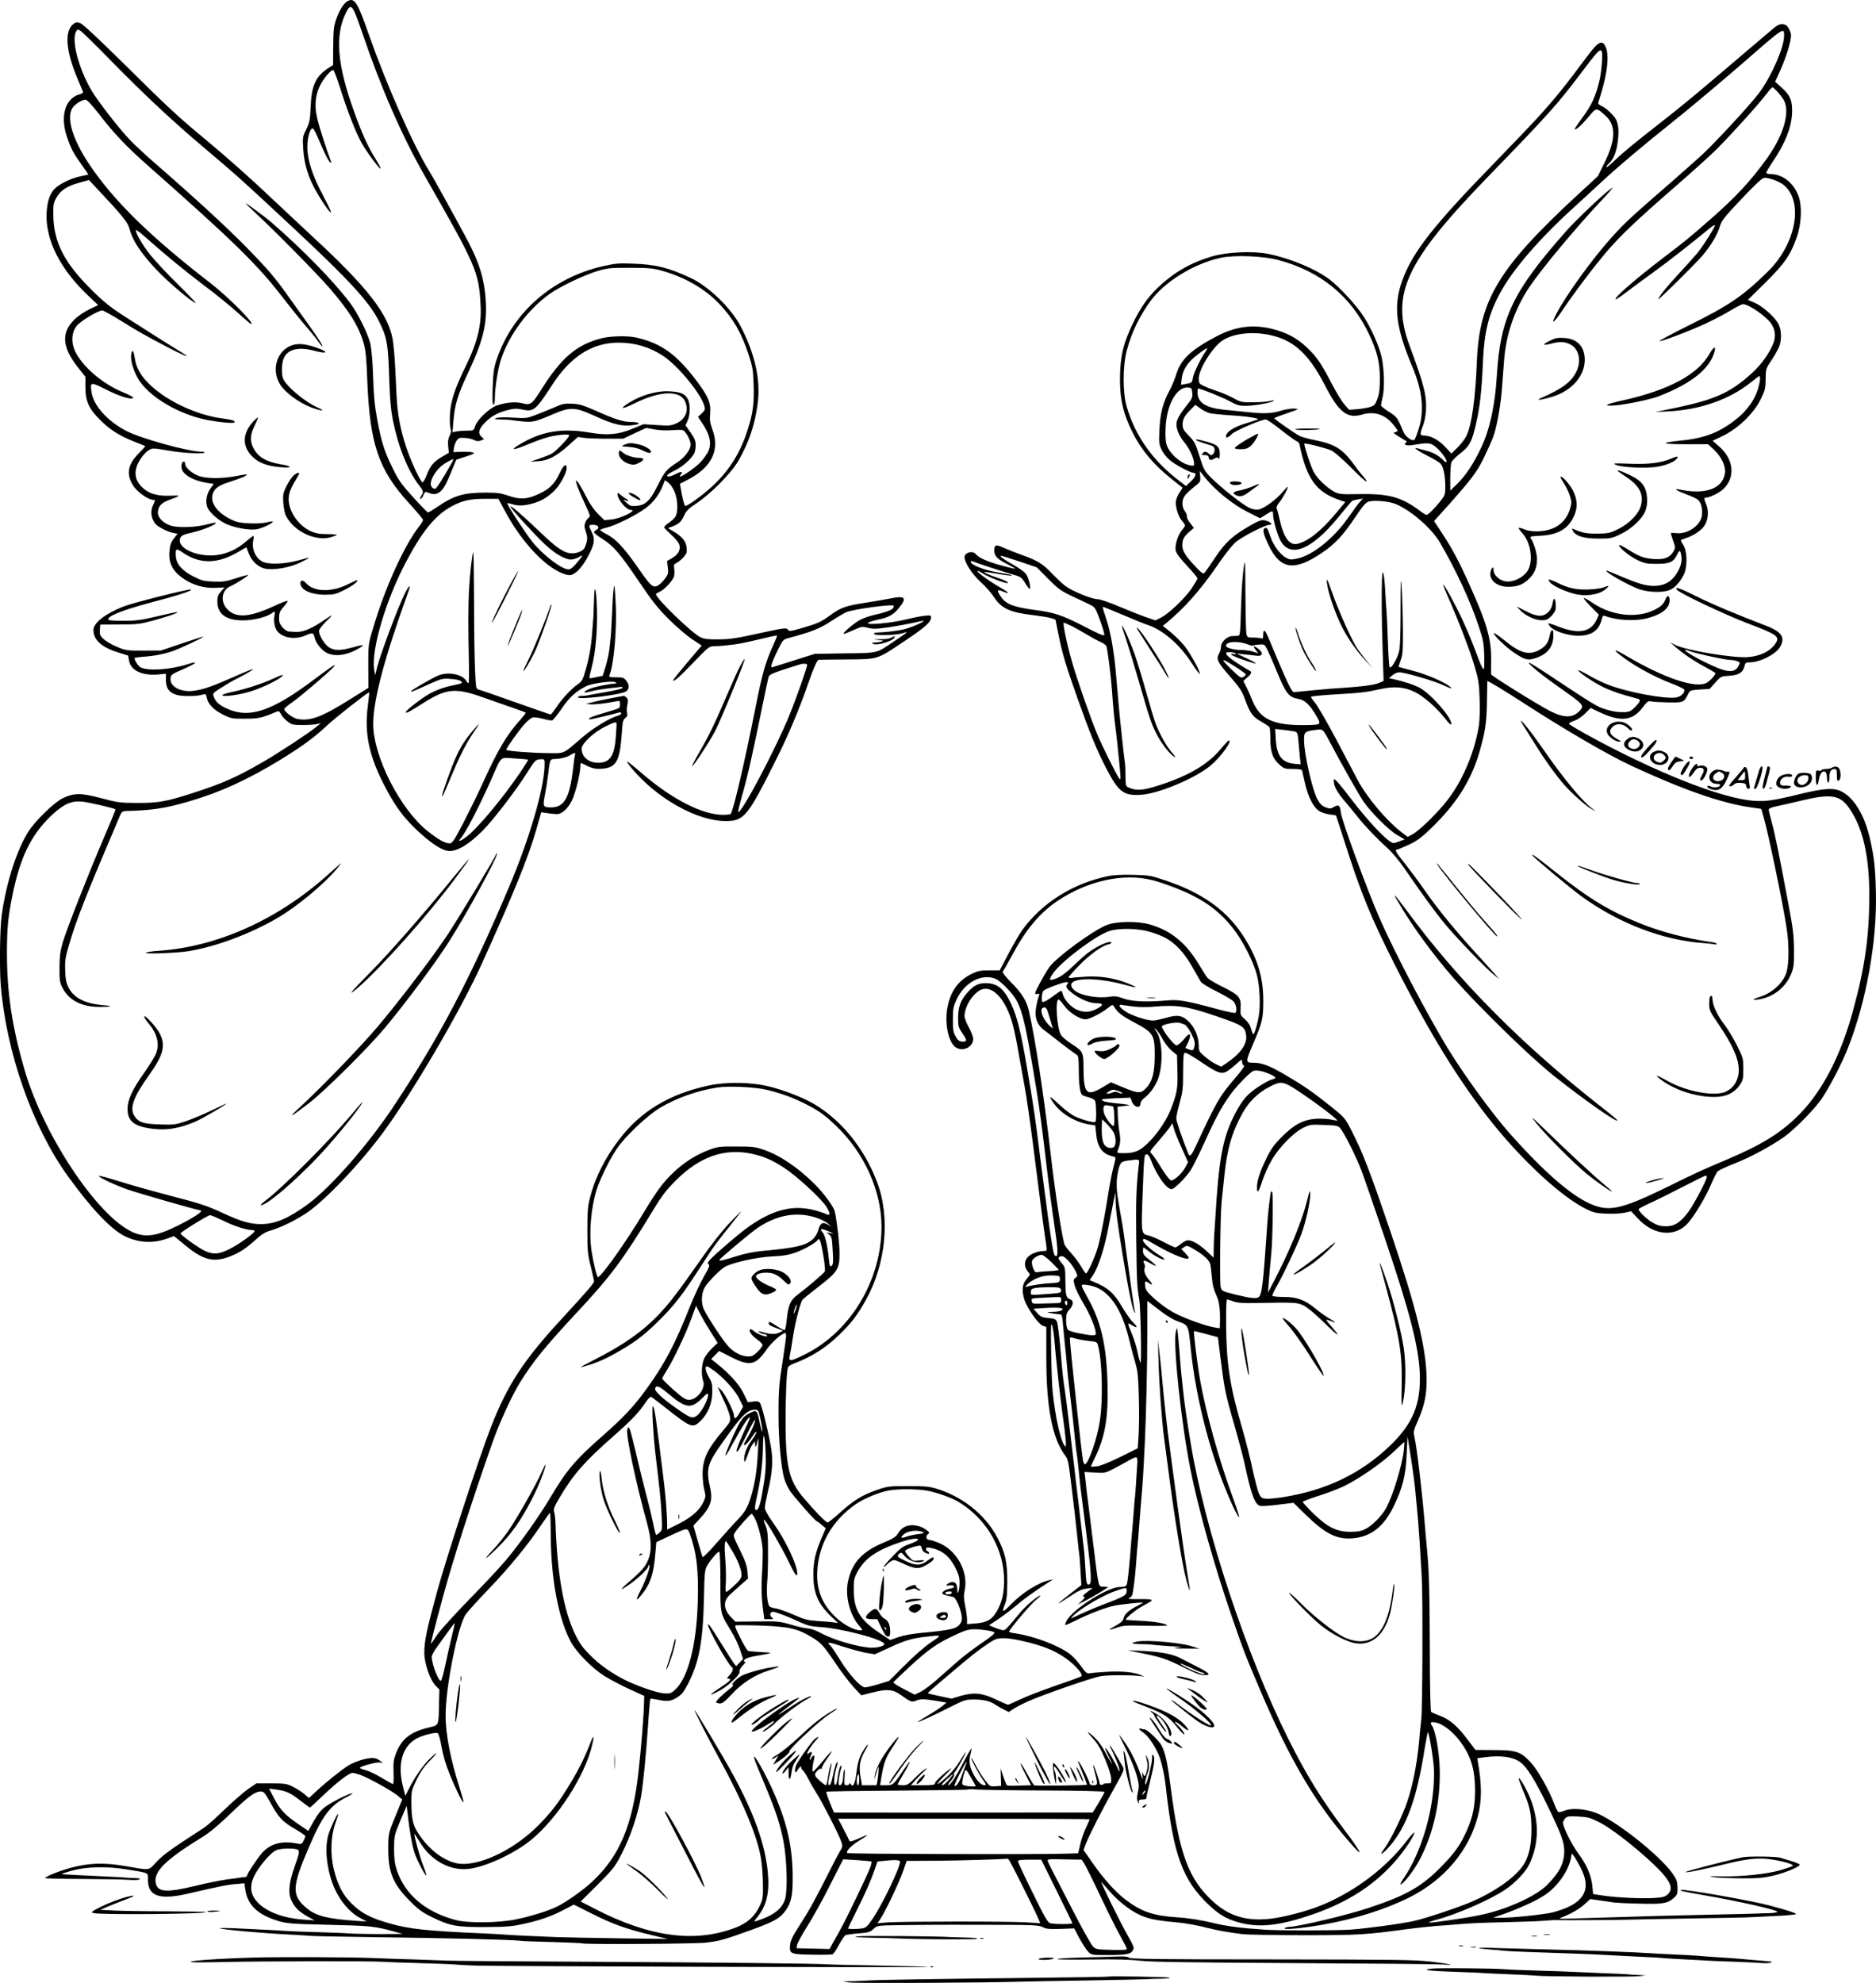 <?xml version="1.0" encoding="UTF-8"?>
<svg xmlns="http://www.w3.org/2000/svg" version="1.0" viewBox="0 0 1514.007 1599.993" preserveAspectRatio="xMidYMid meet">
  <g transform="translate(-0.583,1600.461) scale(0.1,-0.1)" fill="#000000" stroke="none">
    <path d="M2812 15996 c-32 -17 -67 -73 -93 -147 -19 -54 -23 -87 -24 -216 l-1 -153 -45 -29 c-95 -63 -130 -142 -136 -306 -5 -108 -8 -126 -35 -183 -30 -60 -31 -66 -25 -160 8 -123 40 -229 108 -347 60 -104 126 -194 114 -155 -4 14 -34 75 -66 135 -83 157 -122 279 -123 380 0 82 23 160 45 153 6 -2 24 -35 40 -73 55 -130 83 -186 98 -198 12 -10 14 -9 7 8 -37 96 -97 285 -111 349 -22 97 -15 177 21 255 25 55 88 131 109 131 5 0 32 -69 58 -152 59 -187 125 -355 173 -440 40 -71 144 -211 151 -204 3 3 -15 38 -40 78 -61 97 -108 200 -172 378 -137 377 -158 615 -69 798 43 88 53 76 134 -160 153 -450 322 -835 507 -1158 411 -719 433 -769 447 -1031 10 -165 -24 -304 -120 -500 -69 -141 -105 -236 -119 -319 -12 -66 -12 -162 0 -198 3 -7 -2 -27 -11 -44 -12 -23 -15 -47 -11 -85 l5 -52 -53 -31 c-68 -39 -97 -73 -126 -150 -13 -33 -28 -59 -34 -57 -17 6 -93 170 -130 281 -48 142 -72 273 -79 421 -3 66 -8 176 -12 245 -3 69 -12 161 -19 205 -36 205 -203 421 -644 828 -102 95 -242 226 -311 291 -175 167 -372 342 -546 487 -224 185 -310 264 -664 615 -213 210 -336 325 -357 332 -27 9 -36 8 -57 -9 -71 -56 -58 -218 34 -436 23 -54 44 -103 46 -109 3 -6 -7 -15 -23 -19 -119 -29 -164 -173 -108 -341 33 -98 51 -132 119 -228 31 -43 56 -79 54 -80 -2 -1 -30 -7 -63 -14 -68 -14 -151 -52 -197 -90 -46 -39 -70 -102 -76 -202 -12 -217 108 -457 337 -672 l79 -75 -71 -34 c-40 -19 -93 -55 -122 -84 -109 -107 -98 -227 38 -395 l52 -65 0 -85 c0 -113 28 -174 122 -267 77 -77 161 -129 278 -174 44 -17 81 -32 83 -34 1 -1 -24 -30 -57 -63 -84 -86 -97 -163 -43 -252 29 -47 108 -108 153 -117 l27 -5 -18 -42 c-21 -46 -16 -96 15 -142 18 -27 99 -70 152 -80 l32 -6 -29 -37 c-23 -28 -31 -51 -36 -98 -11 -102 24 -169 121 -233 75 -49 164 -73 255 -68 l68 3 -29 -33 c-23 -26 -29 -42 -29 -80 0 -102 70 -153 208 -153 80 0 189 27 227 55 29 22 33 20 26 -16 -9 -44 2 -104 25 -129 49 -55 145 -67 229 -30 54 24 61 22 70 -19 10 -44 58 -105 101 -125 69 -32 168 -16 264 43 43 27 30 28 -62 2 -96 -26 -146 -26 -189 3 -35 23 -79 96 -79 131 0 11 25 44 55 73 30 29 52 53 49 53 -3 0 -43 -25 -90 -57 -86 -57 -154 -82 -209 -77 -16 1 -38 3 -47 3 -30 2 -77 53 -79 86 -3 61 2 76 37 115 20 22 34 43 31 46 -3 4 -50 -14 -104 -39 -199 -92 -305 -102 -378 -33 -64 61 -53 160 21 191 40 17 148 85 142 90 -2 2 -46 -9 -98 -26 -82 -27 -107 -30 -181 -27 -78 3 -94 7 -165 43 -90 46 -135 99 -139 162 -4 62 2 66 53 31 142 -98 286 -95 457 7 32 20 59 34 60 33 1 -2 9 -24 19 -50 24 -64 81 -115 140 -123 72 -11 191 11 274 50 39 19 72 36 72 39 0 2 -39 -7 -87 -21 -108 -30 -241 -35 -289 -10 -57 29 -89 105 -74 172 4 19 5 35 0 35 -4 0 -27 -17 -51 -38 -63 -55 -125 -89 -199 -108 -166 -42 -379 41 -338 132 9 19 27 27 99 43 84 19 197 66 186 77 -3 3 -31 -2 -63 -11 -95 -26 -241 -31 -302 -11 -58 19 -102 64 -102 102 0 50 26 81 87 103 102 38 103 40 18 36 -95 -4 -160 11 -210 49 -83 64 -98 144 -42 236 17 30 47 65 66 77 38 25 30 25 191 -2 95 -16 255 -24 266 -12 4 4 -6 7 -23 7 -106 0 -485 105 -607 167 -154 80 -267 207 -282 316 -11 82 -8 82 123 16 111 -56 213 -86 213 -62 0 5 -36 24 -80 42 -163 66 -326 205 -386 327 -36 75 -32 156 12 211 30 37 171 122 205 123 8 0 76 -37 150 -83 138 -86 182 -111 379 -215 119 -62 199 -94 125 -49 -85 51 -336 210 -474 299 -114 73 -168 117 -265 213 -222 219 -307 385 -310 605 -1 86 2 99 26 141 34 59 88 94 185 120 l77 21 55 -59 c208 -220 258 -282 270 -329 25 -97 86 -192 215 -331 92 -99 297 -273 322 -273 4 0 -62 69 -147 153 -85 83 -184 190 -221 236 -64 80 -125 187 -114 199 3 3 35 -22 72 -54 155 -138 320 -274 479 -394 94 -70 215 -169 270 -219 55 -50 104 -91 108 -91 33 0 -185 219 -322 325 -497 384 -788 670 -987 967 -142 214 -190 393 -123 465 28 29 71 53 96 53 12 0 53 -45 113 -122 110 -144 221 -261 380 -401 693 -612 891 -805 1087 -1059 65 -84 149 -189 187 -233 38 -44 85 -101 104 -127 18 -27 36 -48 38 -48 10 0 -30 63 -107 171 -45 62 -114 159 -153 214 -117 166 -173 232 -351 414 -156 159 -413 396 -734 675 -70 60 -160 144 -201 186 -69 70 -211 248 -289 363 -115 169 -194 437 -152 515 12 22 13 23 38 7 14 -9 129 -122 255 -251 269 -274 495 -484 738 -689 273 -231 295 -250 745 -670 429 -401 590 -576 667 -728 65 -130 74 -175 83 -407 9 -280 16 -339 52 -485 42 -172 113 -335 189 -434 39 -50 40 -58 18 -89 -10 -14 -11 -22 -4 -22 7 0 17 14 23 30 8 21 16 29 27 24 51 -21 69 -21 99 -3 33 20 57 62 106 184 l33 80 78 26 c65 21 75 27 56 33 -12 4 -52 6 -90 5 l-67 -2 4 29 c5 42 29 84 49 85 39 4 89 -4 114 -17 20 -10 34 -11 54 -4 l27 11 -22 20 c-30 28 -21 62 27 112 50 52 104 82 182 102 54 14 74 15 121 5 92 -20 108 -6 242 200 148 229 323 340 536 340 132 0 251 -36 359 -107 121 -81 303 -302 332 -403 8 -29 6 -36 -21 -61 l-30 -28 31 -46 c66 -96 82 -172 50 -236 -12 -22 -37 -58 -56 -79 -54 -59 -208 -158 -164 -105 21 25 4 28 -39 6 -22 -12 -47 -21 -56 -21 -32 0 -13 20 48 49 60 29 133 93 156 138 6 12 11 41 11 66 0 35 -8 55 -41 102 l-41 58 17 37 c23 51 23 139 0 178 -24 40 -56 54 -140 59 -112 8 -254 -36 -358 -109 -54 -38 -17 -31 76 15 203 100 364 104 403 10 31 -72 1 -142 -73 -175 -41 -18 -58 -20 -155 -13 l-109 7 -92 -38 c-112 -46 -199 -54 -340 -30 -230 39 -393 11 -572 -98 -75 -45 -49 -46 58 -2 46 19 111 44 147 55 76 25 200 39 200 23 0 -17 -110 -132 -144 -149 -17 -9 -62 -27 -101 -40 l-70 -23 61 3 c81 4 150 40 247 127 l77 69 47 -7 c27 -4 109 -7 183 -7 l135 0 93 44 93 43 66 -12 c40 -8 97 -10 148 -6 71 5 84 3 97 -12 24 -27 48 -79 48 -103 0 -42 -48 -105 -107 -144 -89 -58 -101 -72 -159 -187 -62 -124 -98 -159 -172 -165 -42 -4 -51 -1 -82 27 -25 22 -28 28 -12 20 31 -15 41 -5 10 10 -12 7 -33 22 -45 33 -21 18 -23 19 -23 3 0 -42 71 -126 106 -126 61 0 -81 -70 -157 -77 l-56 -5 -52 51 c-29 30 -67 83 -87 124 -109 216 -123 180 -17 -45 40 -86 45 -101 31 -109 -8 -5 -21 -22 -28 -38 -10 -25 -9 -38 4 -78 16 -47 14 -69 -9 -126 -10 -25 -57 -47 -100 -47 -64 0 -121 38 -263 174 -146 139 -230 212 -237 204 -7 -6 191 -223 278 -305 83 -77 162 -123 211 -123 17 0 46 9 64 20 38 24 35 14 -21 -52 -25 -30 -48 -48 -62 -48 -55 0 -210 118 -296 227 -52 65 -199 291 -199 306 0 3 12 2 28 -3 52 -17 92 -18 152 -4 80 19 133 46 192 102 72 67 136 212 94 212 -8 0 -26 -25 -40 -56 -41 -89 -79 -130 -160 -169 -99 -49 -159 -54 -255 -21 -63 22 -92 26 -187 26 -175 0 -256 -24 -387 -114 -37 -25 -71 -46 -77 -46 -5 0 -59 55 -120 123 -97 107 -118 136 -169 242 -63 128 -87 204 -120 380 -23 127 -28 180 -36 400 -3 88 -13 187 -21 220 -21 83 -103 247 -165 328 -133 176 -378 426 -634 649 -43 37 -180 139 -205 152 -8 4 28 -32 80 -80 145 -133 494 -487 591 -599 164 -189 239 -310 280 -450 16 -56 22 -116 29 -300 20 -511 91 -722 336 -989 62 -68 114 -130 114 -136 0 -7 -13 -29 -29 -49 -123 -157 -278 -497 -376 -831 -37 -124 -37 -127 -37 -300 l1 -175 -142 -89 c-234 -147 -326 -182 -432 -162 -37 7 -105 59 -105 80 1 6 31 32 68 57 65 45 301 247 332 284 14 17 14 17 -7 6 -13 -6 -79 -54 -147 -105 -345 -260 -526 -321 -706 -240 -64 29 -93 54 -109 97 -10 27 -8 29 57 71 37 24 92 56 122 71 78 39 142 77 137 81 -2 2 -70 -25 -150 -61 -170 -75 -243 -101 -319 -113 -109 -17 -203 31 -196 100 3 28 11 34 92 69 121 52 144 76 41 43 -139 -44 -317 -55 -376 -23 -19 10 -54 67 -46 75 2 3 35 7 73 10 86 6 161 21 230 44 65 23 256 112 250 117 -2 2 -79 -22 -172 -54 l-169 -57 -140 -1 c-133 0 -144 1 -213 30 -40 16 -89 44 -108 62 -31 28 -35 37 -32 75 l3 43 155 1 c142 0 165 3 273 32 119 33 201 61 194 68 -2 2 -73 -13 -158 -33 -130 -31 -172 -37 -271 -37 -64 -1 -120 3 -125 7 -25 25 105 78 351 143 208 54 339 97 310 102 -25 4 -469 -108 -542 -137 -148 -59 -242 -132 -242 -190 0 -78 64 -137 191 -178 l89 -28 7 -40 c13 -80 106 -124 238 -112 l60 6 0 -54 c0 -62 25 -97 83 -116 41 -14 163 -14 209 0 30 9 31 8 38 -25 9 -50 57 -99 133 -136 63 -31 72 -33 177 -32 109 0 134 6 257 58 12 6 21 0 32 -23 9 -16 32 -43 53 -58 33 -26 44 -28 122 -28 47 0 100 3 116 8 l30 7 -30 -25 c-58 -50 -322 -223 -450 -296 -210 -120 -311 -164 -550 -242 -218 -70 -278 -81 -450 -81 -141 1 -158 3 -290 38 -165 44 -222 44 -313 0 -70 -34 -222 -182 -277 -269 -95 -150 -181 -419 -216 -680 -14 -102 -18 -424 -7 -560 45 -543 256 -1144 541 -1539 193 -267 349 -431 461 -486 111 -54 228 -60 343 -18 l53 19 92 -75 c142 -117 226 -139 352 -92 82 31 136 66 215 138 49 44 78 62 120 74 85 25 194 78 290 141 146 97 433 398 620 652 236 320 620 975 789 1346 259 570 383 874 448 1103 l38 133 50 -7 c28 -5 63 -8 77 -8 41 1 87 43 120 109 29 59 69 220 69 278 0 16 3 27 8 25 83 -43 108 -50 164 -46 119 9 147 60 163 298 5 81 9 97 27 111 16 12 19 23 14 42 -3 15 -2 45 3 67 7 32 6 44 -6 55 -8 8 -17 15 -21 15 -13 0 -230 -43 -267 -54 l-40 -11 38 -3 c35 -3 119 7 205 24 30 6 32 5 32 -24 0 -26 -5 -32 -33 -40 -17 -6 -74 -23 -124 -38 -51 -15 -93 -31 -93 -36 0 -4 3 -8 8 -8 8 0 207 47 234 56 10 3 18 0 18 -6 0 -7 -10 -15 -22 -18 -66 -17 -201 -98 -288 -173 -166 -143 -144 -132 -278 -131 -132 1 -329 16 -340 27 -6 5 99 154 144 204 25 28 56 54 69 57 13 3 50 -2 84 -11 33 -10 67 -15 75 -12 7 3 42 46 76 96 62 91 113 137 196 179 47 24 223 47 238 31 6 -5 7 -9 4 -9 -42 0 -174 -26 -210 -42 -64 -27 -61 -40 5 -22 28 8 95 19 147 25 52 6 97 11 100 12 3 1 7 -2 10 -8 3 -6 -54 -20 -140 -35 -80 -14 -148 -26 -152 -28 -5 -1 -21 -2 -38 -2 -16 0 -30 -5 -30 -11 0 -23 344 19 388 47 28 18 28 53 1 88 -18 23 -28 26 -81 26 -53 0 -59 2 -53 18 36 90 60 373 50 575 -4 82 -9 147 -11 145 -7 -8 -13 -76 -19 -231 -4 -87 -8 -168 -10 -180 -2 -12 -6 -53 -10 -92 -4 -38 -18 -104 -31 -146 l-24 -77 -52 -11 c-28 -6 -53 -10 -55 -8 -2 3 5 38 16 78 37 138 53 345 42 544 -7 122 -19 127 -21 10 -2 -60 -4 -121 -5 -135 -1 -14 -5 -65 -9 -115 -9 -127 -23 -206 -53 -312 -23 -83 -29 -95 -64 -119 -52 -36 -128 -117 -174 -187 -21 -31 -41 -57 -45 -57 -4 0 -134 45 -289 100 -154 55 -285 100 -290 100 -5 0 -13 6 -19 13 -12 14 -21 334 -21 786 -1 173 -3 312 -6 309 -8 -8 -25 -155 -33 -288 -8 -136 -8 -329 -2 -592 2 -92 1 -170 -2 -174 -4 -3 -11 4 -18 15 -29 55 -148 79 -225 46 -50 -20 -213 -114 -220 -126 -8 -12 10 -5 140 54 105 47 113 49 178 44 43 -3 75 -10 84 -20 14 -14 9 -16 -43 -27 -106 -21 -184 -51 -257 -101 -85 -58 -154 -116 -146 -123 6 -7 32 7 142 77 184 116 256 124 472 48 271 -94 350 -123 354 -126 2 -2 -16 -26 -40 -53 -117 -130 -183 -242 -319 -542 -34 -74 -100 -208 -146 -297 -75 -144 -88 -163 -110 -163 -36 0 -91 31 -176 98 -223 177 -441 606 -440 867 1 194 89 528 286 1073 20 55 3 45 -28 -16 -54 -107 -195 -481 -225 -595 l-18 -72 -8 52 c-22 160 94 551 252 853 136 259 242 389 377 461 84 45 146 59 268 59 l106 0 61 -113 c138 -253 336 -457 484 -498 32 -8 43 -7 70 10 40 25 87 89 127 173 35 74 37 109 10 163 -26 52 -26 55 14 55 40 0 55 -24 26 -40 -11 -6 -20 -15 -20 -20 0 -6 30 -30 68 -54 91 -58 137 -112 293 -341 106 -158 153 -217 242 -306 61 -61 145 -133 188 -162 l78 -51 -42 -49 c-138 -163 -187 -223 -187 -230 0 -19 45 21 162 142 123 128 127 131 169 132 24 0 58 2 74 4 17 2 56 6 88 10 31 3 121 22 199 41 77 19 143 33 145 31 2 -2 -12 -37 -31 -78 -64 -142 -88 -225 -146 -519 -86 -430 -173 -804 -196 -841 -3 -5 -30 -9 -61 -9 -169 0 -417 127 -662 340 -57 49 -108 90 -114 90 -5 0 11 -23 35 -52 204 -245 528 -428 760 -428 149 0 178 35 413 507 93 186 181 395 249 591 47 136 76 202 90 203 6 1 108 2 226 3 258 2 240 -3 467 149 165 110 213 153 213 189 0 18 -5 19 -47 15 -27 -2 -97 -16 -158 -31 -116 -28 -305 -46 -305 -29 0 6 35 18 78 27 93 20 127 39 175 98 65 80 47 99 -71 74 -42 -8 -137 -25 -210 -36 -147 -22 -194 -39 -274 -98 -73 -54 -100 -67 -224 -103 -101 -29 -109 -30 -120 -14 -12 16 -28 14 -231 -30 -183 -41 -236 -48 -328 -49 -87 -1 -117 3 -146 17 -72 36 -359 313 -359 347 0 4 13 13 30 20 37 16 107 91 116 125 3 14 4 42 1 61 -5 30 -2 36 22 49 16 8 41 29 56 47 23 27 26 39 22 76 -5 50 -37 88 -106 129 l-45 26 29 11 c57 21 77 38 100 87 19 42 36 59 99 101 115 75 283 245 340 343 84 146 133 288 156 458 27 191 -20 406 -138 631 -76 145 -259 322 -402 388 -178 83 -279 108 -455 115 -126 5 -151 3 -253 -20 -410 -94 -730 -374 -858 -754 -22 -65 -27 -102 -32 -220 -3 -103 -2 -143 7 -143 7 0 11 21 11 58 0 82 26 239 51 313 69 200 217 398 392 523 83 59 271 149 382 183 84 25 102 27 265 27 147 0 187 -4 252 -22 187 -51 355 -148 470 -270 113 -121 176 -229 235 -407 33 -99 37 -124 41 -245 5 -151 -5 -228 -49 -365 -57 -181 -145 -322 -277 -447 -80 -75 -210 -170 -226 -165 -6 2 -18 43 -27 91 l-16 87 69 36 c186 97 254 236 195 397 -21 58 -25 80 -20 136 7 84 -15 136 -108 260 -163 216 -285 304 -487 351 -69 16 -208 13 -283 -6 -201 -52 -324 -157 -489 -420 -69 -111 -85 -122 -145 -105 -54 15 -136 9 -209 -17 -61 -21 -158 -113 -176 -167 -11 -35 -13 -36 -65 -36 -29 0 -67 -3 -85 -6 l-32 -7 7 88 c10 132 35 215 118 391 122 259 155 393 143 584 -11 181 -56 321 -170 528 -35 65 -104 192 -155 284 -50 92 -110 198 -133 235 -132 216 -345 699 -487 1103 -90 258 -114 296 -169 266z m836 -3733 c-76 -134 -121 -203 -132 -203 -8 0 -19 7 -26 15 -31 37 35 150 114 195 28 17 54 30 58 30 4 0 -2 -17 -14 -37z m1801 -224 c28 -64 31 -167 7 -204 -9 -14 -34 -37 -56 -51 -23 -16 -37 -31 -33 -38 4 -6 31 -32 59 -59 29 -26 57 -60 62 -76 14 -40 -9 -82 -59 -110 l-40 -23 6 -52 c6 -48 4 -55 -27 -96 -19 -25 -46 -49 -61 -54 -36 -13 -54 5 -163 163 -103 147 -171 219 -242 255 -29 15 -52 30 -52 34 0 4 24 13 53 20 69 16 238 100 314 157 63 47 108 107 138 182 l17 43 28 -20 c15 -11 37 -43 49 -71z m1761 -944 c-12 -15 -68 -34 -160 -55 -30 -7 -76 -23 -101 -36 -48 -24 -152 -113 -133 -114 6 0 42 14 79 31 64 29 70 30 116 18 41 -11 68 -10 171 5 67 10 156 27 198 36 41 10 77 17 78 15 9 -8 -103 -56 -160 -69 -51 -12 -147 -23 -225 -26 -7 0 -13 -4 -13 -10 0 -15 170 -12 225 4 57 18 57 17 -65 -65 -145 -98 -123 -93 -397 -96 l-241 -4 -159 -50 c-87 -27 -167 -53 -177 -56 -17 -5 -18 -3 -12 23 4 16 26 67 49 114 42 84 42 85 92 98 177 47 245 74 334 132 50 33 107 66 126 75 58 24 377 68 383 52 2 -4 -1 -14 -8 -22z m-690 -454 c0 -22 -87 -269 -143 -406 -112 -276 -392 -804 -414 -782 -2 3 13 67 35 144 40 138 85 339 163 723 23 113 45 214 49 226 8 19 40 32 255 99 22 7 55 5 55 -4z m-3546 -336 c-29 -226 12 -410 148 -665 77 -146 142 -232 248 -333 102 -96 186 -154 243 -167 67 -15 169 43 288 162 87 88 271 328 357 465 65 103 70 108 105 111 40 3 40 4 37 -63 -7 -187 -124 -584 -283 -960 -319 -753 -562 -1215 -930 -1770 -210 -317 -509 -658 -698 -798 -153 -112 -262 -159 -374 -159 -87 -1 -158 19 -300 84 -147 68 -180 78 -465 153 -135 35 -310 85 -389 110 -79 25 -149 44 -155 42 -17 -6 121 -72 230 -110 90 -31 540 -161 589 -169 25 -5 -55 -58 -183 -122 -174 -87 -264 -99 -368 -52 -285 131 -721 787 -872 1316 -100 346 -140 616 -140 935 0 201 9 291 43 460 63 313 152 494 315 649 98 92 161 121 247 113 53 -5 260 -53 271 -63 2 -1 -42 -109 -98 -239 -122 -285 -290 -711 -327 -832 -21 -72 -26 -109 -27 -203 -1 -101 2 -121 22 -162 52 -104 155 -158 304 -158 104 0 112 7 18 15 -141 13 -229 59 -270 140 -20 40 -26 68 -28 140 -3 79 1 105 33 213 55 191 144 415 411 1040 12 26 20 32 47 33 209 5 312 21 497 74 254 73 481 176 748 339 173 106 278 183 374 274 66 63 338 276 343 270 2 -2 -4 -52 -11 -113z m2008 -140 c0 -6 -2 -52 -6 -103 -11 -156 -48 -212 -141 -212 -80 0 -135 47 -135 115 0 40 98 132 190 177 75 37 91 41 92 23z m-336 -252 c-3 -10 -10 -62 -16 -116 -27 -229 -71 -307 -175 -307 -67 0 -70 6 -52 98 9 45 21 121 27 171 12 109 16 121 44 121 51 1 103 13 131 30 39 24 48 24 41 3z m-378 -38 c2 -2 -29 -52 -70 -112 -132 -194 -331 -434 -420 -504 -51 -40 -83 -53 -56 -21 41 45 149 254 248 476 87 198 66 179 190 171 58 -4 107 -8 108 -10z m-2462 -3719 c85 -43 188 -76 233 -76 12 0 21 -4 21 -9 0 -16 -124 -105 -199 -143 -87 -44 -133 -48 -200 -17 -51 23 -201 130 -198 142 3 12 220 146 238 147 8 0 55 -20 105 -44z M7195 10858 c-11 -7 -49 -12 -85 -11 -63 0 -63 0 -15 -6 42 -5 46 -7 25 -13 -14 -4 -38 -8 -55 -8 -25 -1 -27 -2 -13 -10 29 -17 154 19 173 50 8 13 -5 12 -30 -2z M4010 9113 c0 -13 -280 -478 -384 -638 -113 -173 -400 -552 -573 -755 -143 -169 -460 -496 -633 -655 -99 -90 -69 -76 80 39 125 96 476 444 611 606 168 201 403 517 514 690 141 220 405 703 391 717 -3 4 -6 2 -6 -4z M3659 8918 c-225 -277 -509 -601 -665 -759 -159 -160 -197 -208 -96 -121 184 160 562 584 773 867 161 215 157 220 -12 13z M2668 8961 c-407 -371 -904 -596 -1381 -628 -54 -3 -100 -11 -104 -16 -7 -12 251 -2 344 13 222 36 503 141 722 270 150 87 371 270 472 391 22 27 39 49 37 49 -1 0 -42 -36 -90 -79z M1170 7801 c0 -7 15 -31 34 -53 73 -85 93 -172 57 -253 -12 -26 -53 -92 -92 -147 -94 -132 -133 -216 -134 -290 0 -102 56 -145 211 -162 114 -12 210 5 335 58 65 28 291 161 244 144 -5 -2 -59 -28 -120 -57 -60 -29 -150 -66 -199 -83 -84 -28 -98 -30 -210 -26 -136 4 -173 17 -207 71 -38 61 -5 153 117 323 117 163 138 240 91 336 -26 53 -127 164 -127 139z M2835 7003 c-171 -203 -548 -581 -677 -678 -33 -25 -54 -45 -46 -45 56 0 348 259 542 480 140 159 289 350 274 350 -2 0 -44 -48 -93 -107z M14321 15778 c-22 -18 -141 -119 -263 -223 -339 -290 -458 -389 -638 -530 -226 -176 -325 -258 -392 -324 -32 -30 -58 -51 -58 -45 0 6 9 19 21 30 35 31 59 89 70 170 11 81 8 131 -9 176 -14 35 -83 102 -122 118 -17 7 -29 18 -26 25 2 7 14 43 25 81 51 173 64 301 36 368 -26 62 -58 48 -140 -61 -200 -268 -264 -347 -410 -508 -49 -54 -204 -216 -344 -360 -497 -510 -666 -725 -748 -953 -74 -204 -54 -377 81 -697 82 -195 98 -354 51 -502 -14 -45 -30 -85 -35 -88 -19 -12 -71 26 -87 63 -51 121 -52 122 -118 164 -36 23 -65 46 -64 52 0 6 6 38 14 71 16 72 12 221 -9 318 -19 87 -83 232 -146 329 -54 85 -191 234 -273 297 -113 86 -318 171 -496 207 -125 25 -334 15 -454 -20 -172 -51 -307 -129 -435 -250 -84 -80 -145 -168 -207 -298 -73 -154 -96 -251 -100 -408 -5 -183 23 -309 101 -465 73 -144 167 -256 311 -372 l93 -74 -24 -37 c-14 -20 -27 -52 -30 -70 -6 -44 18 -124 49 -160 31 -37 31 -37 1 -73 -34 -40 -60 -122 -52 -165 5 -24 31 -60 91 -124 47 -50 85 -96 85 -102 0 -6 -21 -41 -46 -79 -52 -79 -186 -206 -249 -238 l-44 -22 -73 25 c-40 13 -137 52 -216 85 -82 35 -158 61 -178 61 -47 0 -207 66 -261 107 -25 19 -72 64 -106 99 -72 77 -116 105 -239 149 -51 18 -119 45 -152 60 -64 29 -76 25 -76 -25 0 -40 26 -68 101 -105 38 -20 69 -37 69 -39 0 -2 -51 9 -112 26 -110 29 -181 61 -208 92 -25 31 -90 12 -90 -25 0 -44 64 -141 132 -202 37 -33 85 -88 107 -122 59 -91 131 -123 325 -145 55 -7 116 -17 135 -23 l35 -12 23 -114 c30 -154 60 -254 153 -516 100 -282 156 -420 232 -567 101 -195 142 -226 286 -216 144 11 437 134 558 236 81 67 179 203 147 202 -5 0 -33 -30 -63 -66 -107 -128 -256 -216 -495 -294 -135 -43 -182 -48 -247 -21 -27 10 -28 13 -29 93 0 46 -2 92 -4 103 -5 24 -43 377 -50 460 -8 86 -13 149 -21 240 -14 182 -44 358 -78 458 -19 56 -33 103 -31 105 2 2 76 -28 166 -66 90 -38 175 -73 189 -77 124 -37 267 -159 365 -313 33 -51 61 -89 63 -83 6 17 -74 161 -123 224 -25 31 -75 81 -110 110 l-65 52 23 18 c151 124 280 269 421 475 53 78 117 159 142 180 49 44 240 142 275 142 34 0 5 28 -37 36 -29 5 -47 -1 -119 -42 -141 -81 -201 -136 -283 -259 -40 -61 -79 -116 -86 -123 -11 -11 -26 1 -88 68 -81 87 -100 128 -87 190 5 23 21 46 49 70 l41 35 -31 40 c-17 21 -28 45 -25 52 2 8 -5 27 -17 43 -27 37 -26 91 2 128 11 15 44 45 73 68 50 39 52 42 49 84 l-4 44 47 -58 c83 -101 219 -211 335 -270 l105 -53 45 28 c55 36 60 36 60 2 0 -45 36 -167 61 -213 79 -141 252 -70 464 189 58 72 109 132 113 134 4 3 25 8 47 12 l40 7 -26 -29 c-14 -15 -55 -71 -91 -123 -114 -165 -289 -307 -412 -332 -51 -11 -60 -10 -93 7 -43 24 -96 93 -119 155 -31 87 -33 90 -50 83 -22 -8 -13 -47 31 -139 93 -194 205 -211 425 -63 108 72 175 143 274 292 64 95 85 119 110 125 42 11 141 4 198 -14 117 -38 302 -194 373 -314 126 -215 245 -470 310 -665 41 -122 46 -147 49 -246 2 -60 0 -112 -4 -114 -5 -3 -21 28 -36 67 -56 149 -85 222 -135 330 -53 115 -149 292 -155 285 -3 -2 16 -51 42 -108 82 -186 175 -429 211 -553 31 -106 36 -138 40 -261 3 -83 1 -171 -6 -215 -32 -205 -126 -433 -245 -590 -75 -101 -237 -260 -292 -288 l-38 -20 -56 43 c-118 92 -272 275 -347 415 -22 41 -100 189 -173 328 -74 139 -151 273 -172 297 -21 24 -35 46 -31 48 9 5 106 14 248 22 153 9 207 16 299 37 119 27 199 22 288 -20 73 -35 180 -129 248 -217 24 -32 46 -52 48 -46 14 42 -156 241 -253 295 -45 25 -138 55 -220 72 l-30 6 28 24 c15 13 40 24 55 24 43 0 270 -66 344 -99 74 -34 94 -39 63 -15 -50 39 -183 96 -291 125 -66 17 -120 32 -121 33 -1 1 7 26 18 56 16 48 18 81 17 255 -2 195 -12 430 -17 370 -1 -16 -2 -133 -2 -260 0 -126 -4 -254 -9 -283 -10 -61 -69 -163 -80 -140 -4 7 -10 108 -14 223 -4 116 -9 224 -11 240 -2 17 -7 86 -10 155 -7 137 -23 195 -26 95 -4 -135 -3 -324 5 -568 l8 -257 -37 -16 c-40 -17 -142 -30 -299 -40 -56 -3 -164 -12 -241 -20 -77 -8 -143 -14 -147 -14 -18 0 -59 87 -203 433 -32 76 -45 82 -45 20 0 -19 -4 -24 -16 -19 -9 3 -37 6 -64 6 -46 0 -49 2 -55 30 -4 17 -7 154 -8 305 0 151 -2 273 -4 272 -12 -12 -27 -188 -32 -372 -6 -211 -7 -220 -26 -221 -11 0 -32 -1 -47 -2 -41 -3 -88 -48 -88 -84 0 -16 -7 -42 -16 -58 -24 -40 -13 -66 63 -154 102 -117 120 -143 143 -205 44 -122 65 -151 138 -191 31 -18 60 -37 63 -43 4 -5 7 -49 7 -98 1 -105 20 -158 76 -206 34 -31 42 -33 107 -33 47 0 71 -4 73 -12 2 -7 13 -57 25 -110 26 -110 69 -192 118 -220 17 -11 53 -21 80 -25 26 -3 49 -6 50 -8 2 -1 32 -94 68 -206 129 -408 213 -615 405 -994 283 -558 523 -949 790 -1282 253 -315 559 -595 755 -693 61 -30 82 -35 164 -38 53 -3 117 1 147 7 l54 12 54 -58 c130 -140 305 -154 408 -33 54 64 138 204 180 302 22 51 46 100 55 110 8 9 67 37 131 62 127 49 298 141 402 214 92 65 258 234 314 321 68 104 157 278 204 396 149 376 237 863 227 1260 -4 198 -16 300 -51 445 -44 184 -129 322 -230 370 -60 30 -141 24 -334 -23 -218 -53 -272 -60 -369 -54 -261 18 -804 234 -1358 539 -72 40 -133 77 -135 82 -2 5 17 16 41 24 26 9 63 33 89 59 l45 45 76 -36 c169 -79 264 -67 345 42 36 48 42 52 70 47 17 -4 79 -7 138 -8 118 -2 124 0 156 64 17 34 18 34 96 40 l79 5 46 51 c45 51 47 51 113 55 76 4 112 28 123 79 6 25 11 29 39 29 83 0 210 63 246 122 47 77 16 125 -112 174 -224 85 -449 180 -564 238 -129 65 -180 82 -154 51 23 -28 393 -203 570 -270 245 -93 263 -107 223 -165 -44 -63 -126 -102 -228 -108 -126 -6 -489 55 -578 98 l-42 21 30 -26 c67 -60 155 -120 242 -167 51 -27 93 -52 93 -55 0 -15 -46 -66 -73 -79 -87 -46 -340 39 -635 212 -99 59 -128 66 -65 16 109 -86 272 -176 418 -232 55 -21 101 -43 103 -50 8 -23 -27 -57 -65 -63 -89 -15 -395 43 -548 102 -44 17 -115 51 -158 77 -44 25 -81 43 -83 41 -10 -9 116 -95 197 -135 46 -23 127 -53 179 -67 52 -15 101 -28 108 -30 21 -7 13 -26 -27 -66 -39 -40 -54 -44 -140 -39 -19 1 -64 11 -100 22 -65 20 -94 37 -469 286 -78 52 -145 92 -148 90 -8 -9 104 -100 236 -193 210 -147 215 -153 174 -196 -56 -59 -125 -59 -238 -2 -94 48 -476 285 -477 297 0 6 0 56 1 111 2 171 -33 297 -172 605 -87 195 -143 299 -224 422 l-65 98 110 122 c193 217 234 271 290 384 29 60 64 137 77 172 27 69 59 245 69 367 3 44 8 103 10 130 2 28 7 86 10 130 17 209 88 411 205 586 99 146 375 478 574 689 34 36 71 76 81 89 l20 25 -22 -15 c-54 -37 -280 -251 -359 -341 -427 -482 -530 -696 -558 -1163 -15 -244 -57 -436 -127 -583 -61 -130 -122 -221 -193 -292 l-56 -54 0 101 c0 56 4 113 9 126 5 14 37 46 70 72 74 56 94 92 126 227 35 149 48 268 60 533 10 225 47 369 136 533 99 186 319 441 588 685 80 73 186 170 236 217 108 102 345 302 549 464 152 121 390 321 597 500 329 287 325 284 323 206 -4 -98 -104 -325 -202 -456 -71 -95 -345 -391 -457 -496 -44 -40 -152 -136 -240 -213 -336 -292 -381 -333 -483 -445 -164 -181 -382 -482 -461 -638 -42 -83 -15 -64 51 34 98 146 262 364 370 489 111 128 246 256 560 528 125 109 267 237 315 285 109 108 344 367 402 445 24 31 46 57 50 57 13 0 79 -75 95 -107 49 -98 -5 -281 -139 -468 -129 -179 -248 -308 -450 -485 -173 -152 -212 -184 -385 -315 -233 -178 -413 -335 -383 -335 6 0 43 25 82 55 38 30 137 102 218 161 122 88 302 229 465 363 16 13 31 21 33 19 8 -7 -94 -169 -142 -227 -26 -31 -95 -108 -154 -171 -97 -105 -159 -183 -159 -199 0 -11 302 288 358 354 66 79 119 167 138 233 14 47 34 73 176 223 112 118 167 169 183 169 44 0 126 -32 161 -62 157 -138 93 -474 -135 -697 -202 -197 -310 -271 -640 -434 -134 -67 -239 -123 -233 -125 17 -5 276 94 397 153 61 29 144 74 185 99 41 25 83 46 93 46 48 0 197 -105 232 -164 35 -60 34 -118 -6 -192 -45 -86 -103 -158 -188 -230 -155 -133 -280 -187 -581 -250 l-165 -34 101 5 c259 12 501 97 672 236 34 27 63 49 66 49 12 0 6 -50 -12 -108 -26 -83 -84 -165 -161 -229 -138 -114 -263 -164 -456 -183 -181 -18 -165 -30 38 -30 l178 0 48 -45 c60 -56 95 -132 88 -187 -17 -127 -159 -178 -367 -133 -54 11 -25 -9 57 -40 40 -14 82 -34 92 -43 27 -23 40 -81 31 -132 -15 -81 -120 -149 -211 -137 -21 3 -39 2 -39 -2 0 -4 9 -31 19 -61 19 -52 19 -56 2 -85 -27 -49 -74 -67 -156 -61 -80 5 -121 20 -212 78 -35 22 -66 38 -69 35 -13 -12 79 -89 142 -119 62 -30 78 -33 161 -33 103 0 135 14 163 73 20 42 27 40 35 -8 8 -48 -8 -101 -47 -156 -42 -59 -96 -86 -172 -87 -68 0 -123 16 -273 79 -57 24 -105 44 -108 44 -38 0 183 -125 267 -152 76 -24 188 -26 239 -4 41 17 79 58 112 120 31 59 31 185 0 239 -13 21 -23 40 -23 42 0 2 17 9 38 16 59 19 121 58 149 96 34 44 42 122 19 177 -20 49 -20 56 2 56 28 1 105 39 135 68 100 94 86 240 -33 344 l-53 46 64 30 c136 62 269 188 328 312 32 67 36 84 36 156 1 81 1 83 49 154 26 40 54 90 62 112 19 55 17 125 -5 173 -24 54 -125 146 -193 176 l-56 24 142 140 c154 152 203 224 253 367 38 108 43 252 13 332 -41 107 -129 176 -227 176 -18 0 -33 5 -33 10 0 6 22 44 49 84 102 151 151 271 159 389 6 103 -12 151 -83 214 l-53 48 45 100 c44 98 83 225 83 272 0 31 -25 79 -45 87 -32 12 -54 6 -94 -26z m-1388 -191 c9 -23 -3 -170 -20 -237 -30 -123 -62 -194 -133 -289 -38 -52 -68 -97 -66 -99 9 -9 55 32 110 97 66 80 65 80 142 9 82 -76 79 -192 -10 -374 l-55 -111 -168 -155 c-631 -584 -787 -842 -808 -1333 -12 -307 -41 -515 -84 -606 -12 -25 -44 -67 -72 -95 l-50 -49 -49 53 c-52 56 -116 91 -167 92 -39 0 -41 10 -13 80 11 28 22 82 24 121 6 124 -13 202 -133 526 -153 415 -31 676 634 1362 481 496 560 584 735 816 154 204 171 222 183 192z m-2612 -1680 c343 -91 591 -294 736 -604 64 -137 85 -226 85 -353 0 -78 -4 -119 -19 -160 -17 -49 -24 -57 -59 -69 -21 -7 -69 -15 -105 -18 l-65 -5 -38 43 c-21 24 -67 99 -102 167 -85 164 -122 219 -203 295 -79 74 -161 118 -275 147 -158 40 -299 21 -452 -59 -206 -109 -287 -184 -324 -303 -12 -40 -37 -100 -55 -133 -53 -96 -76 -186 -82 -315 -5 -105 -4 -119 17 -163 12 -26 41 -64 64 -83 39 -35 168 -104 192 -104 29 0 21 -32 -18 -68 l-41 -39 -66 51 c-209 162 -346 360 -413 592 -32 113 -32 321 1 448 37 144 102 279 192 402 114 156 348 300 564 348 111 24 343 16 466 -17z m-2 -623 c155 -51 264 -163 382 -393 111 -215 178 -267 299 -231 97 29 186 0 252 -84 40 -50 40 -51 17 -57 -22 -5 -20 -8 26 -37 28 -17 55 -34 60 -36 6 -3 4 -9 -5 -15 -22 -15 10 -25 58 -17 116 19 136 19 172 -6 40 -27 100 -102 100 -126 0 -12 -9 -8 -32 15 -39 37 -77 57 -138 73 -25 6 -53 14 -64 17 -43 12 1 -20 82 -61 48 -24 95 -52 104 -63 23 -25 37 -94 38 -180 0 -68 -2 -74 -38 -120 -49 -61 -101 -113 -113 -113 -6 0 -34 17 -62 39 -144 106 -246 133 -481 129 -149 -3 -164 -1 -202 19 -61 33 -137 105 -166 160 -23 41 -82 223 -75 228 8 7 183 -38 219 -56 24 -12 93 -72 155 -135 62 -63 118 -114 125 -114 6 0 0 12 -14 28 -14 15 -51 61 -81 103 -98 134 -154 169 -327 204 -47 9 -98 24 -115 32 -41 21 -205 135 -205 143 0 3 46 21 103 40 98 34 100 35 60 38 -23 2 -72 -6 -109 -17 -74 -23 -135 -26 -274 -11 -52 5 -137 14 -189 19 -147 16 -211 58 -211 141 0 16 2 30 4 30 21 0 196 -70 252 -101 61 -33 80 -39 132 -39 69 0 211 25 226 40 6 6 -2 6 -25 0 -19 -6 -80 -11 -135 -11 -98 -1 -103 0 -165 34 -35 19 -95 45 -134 57 -38 13 -87 31 -107 42 -34 16 -38 22 -38 57 0 75 106 247 187 305 101 70 292 83 452 30z m-587 -121 c-37 -53 -93 -168 -99 -206 -6 -41 -8 -42 -62 -51 l-34 -6 6 52 c9 72 49 132 131 194 39 30 72 52 74 49 2 -2 -5 -16 -16 -32z m-104 -329 c3 -35 -3 -48 -33 -85 -67 -84 -95 -132 -95 -166 0 -45 23 -97 65 -149 38 -46 73 -118 77 -161 3 -25 0 -28 -22 -25 -79 10 -180 97 -201 174 -7 26 -9 79 -6 138 10 185 91 326 182 318 27 -3 30 -6 33 -44z m141 -163 c20 -5 86 -12 146 -16 145 -8 266 -26 240 -36 -11 -4 -59 -19 -106 -34 -88 -27 -149 -68 -149 -100 0 -12 4 -14 19 -5 11 5 23 15 26 20 14 23 238 120 276 120 10 0 65 -38 123 -84 58 -46 114 -87 126 -91 11 -3 22 -16 24 -28 55 -273 134 -383 320 -446 l49 -17 -75 -90 c-121 -145 -229 -230 -314 -248 -61 -13 -109 52 -139 189 -10 44 -21 87 -25 95 -6 9 1 27 20 50 30 38 74 120 68 126 -2 2 -21 -17 -42 -42 -50 -60 -148 -132 -191 -140 -22 -4 -47 0 -76 13 -53 24 -228 162 -309 243 -55 56 -60 67 -94 174 -32 103 -41 119 -86 165 -41 42 -50 57 -50 87 0 45 12 69 62 121 l41 41 40 -29 c22 -16 56 -33 76 -38z m-1535 -1197 l139 -47 91 -92 c83 -83 101 -97 201 -144 61 -28 126 -60 145 -69 31 -15 39 -27 73 -121 21 -57 37 -110 35 -119 -2 -11 -42 6 -158 66 -182 94 -246 115 -409 136 -158 21 -223 45 -262 98 -40 57 -39 71 6 52 68 -28 59 -13 -20 32 -87 50 -189 124 -180 132 2 3 22 -7 43 -21 33 -23 169 -77 194 -77 27 0 -12 22 -80 44 -74 25 -118 46 -97 46 6 0 51 -7 100 -15 95 -16 121 -18 114 -10 -3 2 -52 12 -110 21 -104 16 -219 61 -219 85 0 7 7 8 18 4 29 -14 243 -83 319 -105 68 -19 73 -23 103 -71 17 -28 34 -49 37 -46 9 10 -8 83 -27 114 -11 19 -52 50 -109 82 -84 48 -114 71 -94 71 4 0 71 -21 147 -46z m427 -524 c33 -17 88 -48 122 -69 34 -20 81 -46 104 -56 24 -10 45 -26 48 -34 11 -38 35 -229 45 -357 9 -133 18 -221 25 -274 8 -54 34 -299 40 -375 6 -73 5 -78 -8 -59 -24 32 -142 270 -180 364 -49 117 -162 443 -197 565 -41 140 -80 325 -69 325 5 0 37 -14 70 -30z m1418 -146 c18 -8 37 -11 42 -8 5 3 28 7 50 8 39 3 41 2 65 -46 13 -27 45 -99 70 -161 78 -190 100 -219 181 -232 47 -7 91 -49 140 -133 45 -76 44 -76 -90 -78 -255 -3 -362 47 -423 196 -14 36 -37 86 -50 113 l-24 47 35 31 c35 31 37 45 6 57 -9 4 -53 32 -99 62 -92 62 -106 88 -42 82 22 -2 40 -8 40 -12 0 -5 -10 -6 -22 -2 -13 3 -19 1 -15 -5 4 -6 39 -22 79 -36 144 -51 157 -47 36 10 l-73 34 60 -6 c33 -3 77 -8 97 -11 52 -8 64 19 22 53 -39 31 -50 29 -25 -6 l21 -28 -38 13 c-20 7 -62 13 -92 14 -68 0 -130 17 -130 34 0 36 102 41 179 10z m3568 -55 c44 -17 284 -69 320 -69 17 0 43 -4 58 -10 25 -9 25 -11 11 -39 -33 -63 -99 -55 -279 35 -134 67 -203 119 -110 83z m-3654 -135 c37 -24 67 -47 67 -51 0 -5 -9 -14 -20 -21 -18 -11 -28 -5 -103 68 -90 89 -78 90 56 4z m2312 -284 c327 -212 678 -416 862 -502 422 -196 734 -305 970 -338 l83 -12 19 -67 c38 -128 157 -704 186 -896 20 -132 19 -287 -1 -354 -26 -87 -115 -169 -219 -201 -61 -19 -63 -28 -4 -19 118 19 217 97 261 208 20 49 23 73 22 191 -1 114 -7 170 -43 360 -77 411 -112 584 -137 672 -13 48 -24 93 -24 100 0 9 23 19 63 27 34 7 127 28 206 47 229 55 303 44 374 -53 114 -157 168 -383 169 -708 0 -332 -35 -584 -133 -940 -96 -353 -243 -637 -423 -823 -147 -152 -305 -251 -586 -370 -213 -90 -267 -115 -471 -216 -367 -180 -474 -208 -611 -156 -164 61 -389 254 -683 585 -137 155 -364 466 -494 679 -166 272 -431 777 -551 1051 -105 240 -305 787 -313 853 -6 59 -18 68 -55 46 -28 -16 -34 -16 -69 -3 -29 11 -44 27 -65 64 -42 77 -108 370 -108 477 0 67 6 72 91 83 65 8 57 16 132 -125 83 -157 210 -381 253 -447 59 -88 209 -239 277 -277 l59 -34 -46 -17 c-44 -17 -47 -17 -73 1 -56 36 -191 183 -299 324 -61 80 -121 154 -133 164 -21 19 -21 19 -21 -3 0 -38 28 -91 83 -154 29 -34 79 -95 111 -135 60 -76 152 -172 246 -257 31 -28 87 -95 125 -150 153 -223 257 -365 336 -460 93 -112 332 -360 394 -408 l40 -32 -40 46 c-22 25 -87 97 -145 160 -164 179 -314 362 -412 504 -50 72 -124 171 -164 222 -73 90 -85 113 -63 113 6 0 49 18 95 39 68 32 101 57 180 133 202 195 322 384 388 610 49 170 59 237 62 408 2 91 3 166 3 168 2 7 124 -67 296 -178z m-1854 -227 c24 -5 27 -10 33 -71 3 -37 9 -96 12 -131 l7 -64 -52 5 c-99 10 -141 64 -149 195 l-5 86 64 -7 c35 -4 76 -10 90 -13z m3329 -3597 c0 -23 -104 -219 -148 -279 -64 -86 -112 -117 -181 -117 -43 0 -67 7 -107 29 -47 27 -114 91 -114 109 0 4 39 25 87 47 47 21 168 81 267 132 100 51 184 93 189 93 4 0 7 -6 7 -14z M9597 12173 c-4 -3 -7 -13 -7 -22 1 -13 3 -13 11 2 11 19 8 33 -4 20z M10460 12539 c26 -7 189 -4 197 4 2 3 -47 5 -109 4 -62 0 -102 -4 -88 -8z M10065 12457 c-48 -29 -90 -58 -93 -65 -2 -8 11 -12 46 -12 39 0 57 6 80 25 27 23 69 92 60 100 -2 2 -44 -20 -93 -48z M9675 12445 c17 -7 53 -19 80 -27 42 -12 51 -18 53 -39 2 -14 -4 -32 -13 -39 -13 -11 -18 -10 -33 4 -23 20 -36 20 -51 2 -9 -11 -9 -14 1 -13 33 1 48 -4 48 -17 0 -24 19 -29 44 -13 17 12 26 13 35 4 8 -8 11 1 11 34 0 58 -18 76 -107 100 -78 22 -112 24 -68 4z M9932 12108 c5 -16 41 -22 74 -14 38 10 18 26 -32 26 -32 0 -44 -4 -42 -12z M10115 12080 c-22 -10 -66 -24 -97 -31 -61 -12 -70 -22 -39 -39 33 -17 59 -11 104 23 23 17 54 40 67 49 33 22 15 21 -35 -2z M12280 10187 c0 -4 21 -40 48 -81 26 -41 65 -103 87 -138 61 -99 150 -221 210 -290 65 -75 188 -184 230 -204 l30 -15 -30 22 c-82 61 -237 249 -399 484 -86 125 -176 238 -176 222z M12374 9102 c12 -20 315 -272 401 -334 302 -216 649 -349 980 -373 44 -4 86 -8 93 -10 6 -3 12 -1 12 4 0 5 -21 12 -47 15 -200 29 -400 81 -573 151 -245 99 -411 199 -675 409 -155 124 -204 159 -191 138z M11605 9030 c35 -63 464 -580 482 -580 9 0 -4 17 -92 116 -53 58 -159 186 -237 283 -147 183 -167 207 -153 181z M11856 9028 c14 -26 381 -404 427 -440 23 -18 -53 66 -169 187 -225 233 -272 280 -258 253z M12741 9016 c11 -12 235 -98 300 -115 89 -25 199 -41 199 -29 0 4 -10 8 -23 8 -34 0 -255 62 -371 104 -96 35 -114 40 -105 32z M11286 8733 c111 -193 285 -431 453 -623 208 -236 609 -627 801 -781 251 -200 543 -404 516 -360 -4 5 -52 46 -109 90 -657 513 -1178 1038 -1596 1609 -46 61 -85 112 -88 112 -3 0 7 -21 23 -47z M13807 7963 c-4 -3 -7 -30 -7 -60 0 -49 5 -60 77 -165 136 -201 181 -324 154 -424 -15 -54 -44 -90 -94 -116 -87 -44 -318 -3 -472 84 -80 45 -109 55 -72 25 89 -74 220 -128 357 -147 149 -20 237 6 295 88 28 41 30 50 30 131 0 86 -1 90 -52 192 -29 57 -73 131 -99 164 -56 73 -94 152 -97 200 -2 34 -7 42 -20 28z M12410 6935 c77 -95 302 -321 403 -403 72 -59 191 -142 202 -142 3 0 -21 23 -54 50 -92 76 -299 268 -465 430 -143 138 -147 141 -86 65z M13351 6484 c-51 -14 -77 -25 -55 -24 26 2 155 39 134 39 -14 0 -50 -7 -79 -15z M12511 13254 c-65 -33 -56 -40 22 -20 64 17 102 14 147 -9 67 -35 89 -127 51 -212 -41 -89 -114 -144 -291 -221 -51 -22 16 -13 99 13 161 51 265 178 256 313 -7 98 -65 154 -169 160 -51 3 -70 -1 -115 -24z M2350 13214 c-114 -49 -154 -197 -84 -311 40 -64 149 -146 247 -184 87 -33 130 -35 55 -2 -97 43 -238 159 -274 225 -19 33 -17 133 3 175 33 71 120 91 243 58 116 -31 124 -10 10 28 -89 30 -148 33 -200 11z M13799 13145 c-92 -163 -330 -290 -697 -371 -144 -32 -169 -49 -58 -40 90 7 289 49 356 76 264 104 410 224 444 363 11 45 -11 31 -45 -28z M1065 13147 c-10 -53 26 -162 75 -228 101 -136 328 -263 539 -303 111 -21 221 -30 221 -18 0 14 -18 19 -110 32 -211 29 -461 151 -593 289 -60 62 -93 124 -103 194 -10 65 -21 78 -29 34z M4495 12724 c-33 -14 -100 -42 -149 -61 -89 -34 -90 -35 -200 -28 -68 4 -121 3 -136 -4 -21 -8 -15 -10 40 -11 36 -1 74 -3 85 -5 11 -3 52 -7 91 -11 80 -7 100 -3 244 59 136 59 179 57 328 -11 162 -75 236 -92 335 -75 50 8 29 23 -34 23 -62 0 -132 22 -279 88 -105 46 -135 56 -195 59 -59 3 -79 0 -130 -23z M2053 12607 c-93 -98 -96 -204 -7 -290 50 -48 118 -73 224 -82 100 -8 99 7 -2 24 -116 20 -181 59 -218 132 -29 55 -25 109 11 180 17 34 29 63 26 65 -2 2 -17 -11 -34 -29z M5045 12416 c-29 -13 -28 -13 35 -17 41 -3 82 -13 108 -27 45 -23 72 -28 72 -13 0 19 -52 50 -101 60 -63 14 -77 13 -114 -3z M5000 12345 c0 -34 38 -71 86 -84 31 -9 45 -7 73 7 50 24 51 42 4 42 -45 1 -107 21 -132 44 -24 22 -31 20 -31 -9z M13492 12304 c-78 -34 -182 -47 -332 -41 -136 5 -143 4 -110 -10 48 -21 247 -29 334 -14 72 13 133 38 155 65 17 21 0 20 -47 0z M1477 12273 c-4 -3 -7 -19 -7 -35 0 -61 98 -117 235 -134 11 -1 22 -3 24 -3 2 -1 -9 -17 -24 -37 -33 -43 -43 -110 -25 -154 19 -46 103 -116 168 -140 74 -28 165 -43 224 -37 42 5 145 53 135 64 -3 2 -25 -1 -51 -8 -26 -6 -86 -10 -139 -7 -76 4 -102 9 -150 33 -107 53 -164 131 -146 199 14 49 46 73 137 102 91 29 147 53 140 60 -3 2 -40 -3 -84 -12 -111 -22 -237 -22 -300 -1 -56 19 -114 69 -114 98 0 19 -11 25 -23 12z M13060 12207 c0 -3 30 -24 66 -48 109 -71 146 -139 123 -232 -16 -68 -96 -150 -191 -195 -59 -29 -77 -32 -160 -33 -86 -1 -117 5 -192 36 -16 7 -17 6 -6 -14 22 -42 89 -62 205 -62 100 0 108 1 180 36 91 44 175 123 200 189 12 32 16 63 13 106 -6 85 -42 135 -128 176 -67 33 -110 49 -110 41z M2377 12170 c-14 -12 -40 -50 -58 -85 -29 -59 -31 -71 -27 -137 3 -41 12 -88 22 -106 65 -126 236 -207 362 -172 24 7 46 16 48 19 2 3 -33 6 -77 6 -64 0 -94 6 -134 24 -89 40 -164 139 -176 234 -7 51 8 100 49 168 19 31 34 59 34 63 0 12 -17 6 -43 -14z M12600 12154 c0 -5 14 -29 30 -54 17 -25 37 -69 46 -97 14 -48 14 -58 0 -106 -22 -74 -73 -131 -144 -158 -70 -27 -170 -29 -226 -5 -22 9 -41 14 -44 11 -3 -2 11 -22 31 -44 65 -72 87 -212 47 -292 -32 -62 -126 -108 -191 -94 -46 10 -89 52 -89 86 0 37 -16 30 -25 -11 -14 -65 51 -120 142 -120 74 0 120 17 167 63 47 45 66 92 66 163 0 43 -24 124 -47 160 -13 21 -12 21 75 26 141 8 221 54 268 153 35 73 32 137 -8 216 -29 54 -98 127 -98 103z M5080 12023 c0 -4 22 -21 50 -36 34 -19 48 -23 44 -13 -10 25 -94 70 -94 49z M4137 11312 c-66 -121 -155 -302 -162 -332 -3 -14 44 73 105 193 113 223 143 295 57 139z M10715 11300 c8 -75 64 -239 120 -351 49 -98 120 -199 200 -284 l47 -50 -44 53 c-23 29 -57 74 -75 99 -44 63 -145 286 -204 450 -44 123 -49 132 -44 83z M2819 11293 c-136 -69 -278 -66 -343 6 -23 26 -46 27 -46 3 0 -57 83 -96 201 -96 69 0 85 4 151 37 66 32 118 72 107 80 -2 2 -34 -12 -70 -30z M12512 11310 c17 -27 108 -72 193 -95 89 -25 196 -12 251 30 43 33 40 40 -9 20 -21 -8 -73 -15 -129 -17 -95 -2 -156 12 -238 52 -19 10 -45 21 -58 25 -22 6 -22 5 -10 -15z M13449 11173 c-15 -40 -37 -62 -89 -88 -142 -72 -345 -50 -498 53 -33 23 -67 42 -74 42 -7 0 18 -30 54 -67 l67 -68 -18 -41 c-47 -103 -151 -119 -322 -50 -35 14 -65 23 -68 21 -2 -3 6 -16 19 -30 33 -35 141 -69 220 -70 112 0 171 42 194 138 5 22 11 27 24 22 93 -36 241 -44 337 -20 124 32 185 81 185 147 0 38 -18 44 -31 11z M12536 11137 c-5 -30 -16 -53 -36 -72 -42 -41 -91 -38 -183 10 l-72 37 29 -31 c42 -44 121 -81 174 -81 37 0 50 6 78 34 19 19 34 45 35 58 4 77 -15 112 -25 45z M4445 11108 c-23 -73 -131 -340 -170 -417 -25 -50 -45 -94 -45 -98 0 -16 53 72 91 150 39 82 143 377 135 384 -2 3 -7 -6 -11 -19z M4157 10939 c-32 -78 -56 -143 -54 -146 4 -4 97 217 112 265 16 56 -6 11 -58 -119z M9061 10954 c-1 -5 15 -57 35 -115 19 -57 64 -205 100 -329 89 -308 101 -344 145 -430 41 -79 106 -162 142 -182 14 -7 7 6 -20 35 -44 51 -100 151 -132 237 -11 30 -45 143 -75 250 -30 107 -71 242 -91 300 -38 107 -103 254 -104 234z M10461 10939 c-1 -21 41 -145 68 -197 27 -54 90 -152 97 -152 6 0 -13 36 -36 70 -33 47 -84 155 -106 225 -12 39 -23 63 -23 54z M9180 10937 c0 -3 47 -77 103 -164 57 -87 114 -177 127 -200 13 -24 26 -41 28 -38 2 2 -15 39 -38 82 -77 140 -220 349 -220 320z M12514 10883 c-11 -60 -31 -90 -79 -119 -89 -51 -158 -33 -293 78 -40 33 -76 57 -79 54 -11 -11 98 -116 168 -162 84 -55 106 -60 169 -39 104 35 150 101 141 208 -2 31 -20 18 -27 -20z M5983 10638 c-17 -29 -67 -141 -113 -248 -96 -226 -140 -316 -222 -458 -33 -57 -58 -105 -56 -108 7 -7 134 186 184 280 43 81 247 576 240 583 -2 2 -17 -20 -33 -49z M2211 10529 c-89 -41 -225 -85 -326 -106 -47 -10 -85 -22 -85 -27 0 -18 147 2 241 34 92 30 209 88 239 116 21 21 3 16 -69 -17z M13030 10176 c-45 -15 -68 -55 -52 -90 13 -30 67 -66 97 -66 16 1 14 4 -10 17 -68 36 -81 67 -45 103 31 31 85 27 121 -9 17 -17 32 -25 35 -19 10 16 -39 59 -78 67 -21 5 -48 4 -68 -3z M3824 10112 c-60 -70 -101 -133 -135 -209 -40 -86 -121 -314 -115 -320 5 -5 10 5 71 152 65 156 115 256 162 328 63 95 64 97 61 97 -2 0 -21 -21 -44 -48z M11058 10144 c15 -30 131 -184 138 -184 8 0 -2 15 -69 105 -68 90 -84 109 -69 79z M13134 10037 c-33 -28 -27 -60 16 -82 39 -20 73 -19 100 3 30 25 21 66 -20 87 -40 21 -64 19 -96 -8z m90 -10 c37 -27 1 -76 -46 -64 -33 9 -43 35 -22 58 20 22 43 24 68 6z M13301 9970 c-42 -47 -57 -71 -49 -76 7 -5 30 13 60 47 57 63 71 86 59 93 -5 3 -36 -26 -70 -64z M13352 9938 c-53 -26 -32 -92 34 -104 75 -14 119 67 54 101 -34 17 -56 18 -88 3z m82 -24 c21 -20 20 -27 -4 -49 -16 -15 -26 -17 -48 -9 -32 11 -41 43 -16 61 24 17 49 16 68 -3z M13493 9853 c-29 -42 -34 -63 -15 -63 4 0 17 16 29 35 18 27 30 34 60 37 31 3 34 5 18 12 -11 4 -28 12 -37 17 -10 5 -19 9 -20 9 -2 0 -17 -21 -35 -47z M13640 9890 c0 -5 7 -10 15 -10 8 0 15 5 15 10 0 6 -7 10 -15 10 -8 0 -15 -4 -15 -10z M13591 9810 c-19 -31 -26 -52 -20 -56 13 -8 19 -1 54 59 38 66 7 64 -34 -3z M13655 9794 c-35 -60 -19 -81 19 -24 19 29 33 40 51 40 35 0 40 -21 15 -62 -16 -29 -18 -37 -7 -41 17 -6 59 75 51 97 -8 20 -38 29 -65 21 -15 -5 -19 -4 -15 4 4 6 1 11 -7 11 -9 0 -27 -21 -42 -46z M14078 9810 c-2 -5 -31 -41 -66 -80 -49 -54 -59 -70 -44 -70 11 0 25 7 32 15 9 11 27 15 54 13 34 -2 42 -7 44 -25 2 -13 10 -23 18 -23 12 0 14 7 10 28 -2 15 -8 52 -11 84 -4 34 -12 58 -20 62 -8 3 -15 1 -17 -4z m12 -65 c0 -32 -2 -35 -31 -35 l-30 0 27 35 c14 19 28 35 30 35 2 0 4 -16 4 -35z M14201 9783 c-6 -21 -17 -60 -26 -88 -8 -27 -15 -51 -15 -52 0 -2 6 -3 14 -3 12 0 56 131 56 168 0 27 -20 9 -29 -25z M14269 9818 c0 -2 -10 -42 -23 -90 -16 -66 -19 -88 -9 -88 7 0 17 19 23 43 6 23 15 58 21 77 12 45 11 60 -1 60 -5 0 -10 -1 -11 -2z M14790 9810 c-8 -5 -29 -10 -47 -10 -17 0 -34 -4 -37 -9 -3 -5 -15 -7 -26 -4 -18 5 -20 0 -20 -56 0 -71 16 -81 25 -16 12 78 65 91 65 15 0 -22 5 -40 10 -40 6 0 10 19 10 43 0 46 13 67 42 67 15 0 18 -9 18 -50 0 -40 3 -48 15 -44 18 7 20 65 5 95 -12 21 -36 24 -60 9z M13850 9793 c-72 -26 -63 -113 12 -113 19 0 28 -4 26 -12 -6 -17 -52 -22 -77 -9 -13 7 -22 8 -26 1 -7 -12 35 -30 70 -30 34 0 62 28 90 93 23 52 23 58 8 55 -10 -1 -22 0 -28 3 -18 11 -60 17 -75 12z m51 -23 c41 -23 13 -74 -38 -68 -37 4 -43 40 -11 62 27 19 24 19 49 6z M14522 9763 c-20 -8 -44 -62 -37 -83 12 -38 87 -38 125 0 22 22 26 60 8 78 -12 12 -71 15 -96 5z m78 -35 c0 -44 -50 -74 -78 -46 -28 28 1 68 49 68 23 0 29 -4 29 -22z M14381 9746 c-24 -13 -39 -37 -40 -63 -2 -32 58 -54 103 -37 29 11 16 21 -26 20 -33 -1 -43 3 -46 17 -6 31 28 59 65 55 22 -3 33 0 33 9 0 17 -58 16 -89 -1z M14288 9643 c7 -3 16 -2 19 1 4 3 -2 6 -13 5 -11 0 -14 -3 -6 -6z M8946 8935 c-278 -58 -523 -210 -684 -426 -23 -30 -74 -118 -115 -195 l-73 -139 -84 0 c-73 0 -93 -4 -142 -28 -113 -55 -177 -149 -199 -288 -17 -113 7 -240 56 -293 52 -56 155 -18 155 56 0 17 -16 58 -35 92 -19 35 -35 76 -35 92 0 87 83 206 153 219 89 17 186 -101 236 -286 11 -41 32 -139 45 -219 14 -80 37 -204 50 -277 14 -72 46 -292 71 -490 67 -530 84 -659 98 -751 8 -45 11 -84 9 -87 -3 -3 -19 -5 -36 -5 -17 0 -50 -9 -74 -20 -69 -31 -85 -97 -35 -152 14 -16 13 -20 -16 -53 -35 -41 -41 -90 -18 -167 21 -66 112 -197 148 -210 l29 -10 0 -238 c-1 -410 48 -663 154 -802 22 -29 27 -57 50 -253 15 -121 29 -242 32 -270 3 -27 7 -66 9 -85 2 -19 7 -64 11 -100 3 -36 8 -74 10 -85 2 -10 7 -71 10 -135 l7 -115 -84 -65 c-137 -107 -134 -109 13 -12 49 32 80 46 115 49 l48 5 -45 -33 c-32 -24 -40 -35 -28 -37 13 -3 10 -9 -15 -33 l-32 -30 60 30 c33 17 88 49 123 70 l63 40 -38 3 c-46 4 -38 -29 -89 383 -19 160 -37 301 -39 315 -2 14 -6 45 -9 70 -3 25 -8 70 -11 101 l-7 57 83 -5 c82 -5 85 -4 159 34 41 22 96 52 122 67 26 15 52 25 56 22 5 -3 8 -22 7 -43 -2 -21 -6 -90 -10 -153 -4 -63 -8 -121 -10 -130 -1 -8 -6 -55 -9 -105 -4 -49 -9 -112 -11 -140 -3 -27 -12 -135 -20 -240 -9 -104 -20 -200 -25 -213 -8 -18 -17 -22 -56 -22 -98 0 -383 -181 -430 -273 -9 -16 -13 -31 -11 -34 3 -2 42 15 88 38 106 53 238 104 309 118 54 11 230 30 230 24 0 -1 -19 -12 -42 -24 -69 -34 -106 -67 -113 -98 -5 -23 -19 -37 -61 -61 -30 -16 -54 -32 -54 -35 0 -2 26 5 58 16 51 19 75 20 234 16 97 -2 175 -1 173 3 -10 16 -104 32 -215 37 -63 3 -116 7 -118 8 -9 8 76 79 135 111 81 45 78 42 69 51 -3 4 -50 6 -104 5 -64 -1 -90 2 -76 7 12 5 24 16 27 25 8 21 25 156 32 261 3 50 8 106 10 125 4 36 11 125 20 245 3 39 7 95 10 125 15 174 17 208 30 475 11 232 20 628 20 877 l0 266 22 -16 c11 -10 54 -42 95 -73 40 -31 96 -64 124 -74 92 -32 90 -29 109 -215 43 -431 174 -919 341 -1279 24 -52 47 -92 50 -88 3 3 -19 72 -49 154 -112 303 -221 696 -266 953 -22 123 -55 390 -49 394 1 2 46 -9 98 -23 l95 -26 21 -170 c31 -247 39 -287 109 -530 35 -121 73 -265 85 -320 53 -249 83 -330 126 -341 12 -3 77 1 145 10 l124 15 96 -94 c163 -159 255 -204 386 -192 146 14 248 95 328 261 71 148 96 247 103 416 l7 145 28 -175 c15 -96 32 -224 37 -285 6 -60 14 -157 20 -215 9 -110 15 -197 30 -465 9 -160 6 -1083 -4 -1140 -2 -16 -7 -65 -11 -107 -16 -215 -51 -406 -100 -554 -39 -119 -138 -320 -189 -388 -43 -55 -18 -48 35 11 144 160 230 394 294 808 10 61 21 116 24 122 4 7 17 -55 30 -137 19 -121 23 -172 18 -267 -12 -263 -109 -575 -238 -766 -22 -31 -35 -57 -30 -57 21 0 110 115 153 198 112 212 169 467 163 727 -3 139 -33 309 -61 353 -20 30 -14 36 30 28 51 -10 124 -63 179 -131 99 -122 137 -239 137 -417 0 -126 -18 -212 -64 -318 -52 -118 -96 -181 -204 -292 -159 -164 -286 -237 -589 -337 -167 -56 -547 -147 -636 -153 -21 -1 -41 -6 -44 -12 -9 -14 151 1 312 30 260 46 503 123 695 219 280 141 478 374 551 649 34 127 35 251 3 438 l-6 36 58 8 c133 17 227 4 288 -39 52 -36 117 -140 217 -344 112 -230 139 -302 139 -371 0 -100 -36 -172 -137 -275 -93 -94 -338 -204 -551 -246 -123 -25 -390 -63 -404 -59 -6 2 20 12 58 22 165 44 433 161 553 241 83 54 170 146 199 208 79 167 81 345 7 533 -29 72 -84 168 -92 160 -3 -3 11 -42 30 -88 60 -140 71 -191 72 -323 0 -141 -24 -236 -78 -307 -74 -96 -227 -201 -405 -278 -105 -45 -370 -134 -466 -155 -97 -22 -391 -62 -516 -70 -129 -8 -601 -8 -690 0 -36 3 -94 8 -130 10 -96 8 -208 25 -272 41 -98 25 -210 43 -308 49 -188 13 -281 45 -407 139 -84 64 -174 163 -266 294 l-77 110 19 50 c30 76 139 289 231 452 77 138 81 146 67 170 -70 123 -99 170 -103 170 -3 0 -3 -3 -1 -7 36 -68 77 -168 76 -185 0 -22 -1 -22 -10 2 -17 44 -92 170 -101 170 -5 0 5 -27 22 -60 16 -33 30 -63 30 -67 0 -4 -20 30 -45 76 -44 84 -85 135 -140 174 -19 14 -10 0 26 -40 45 -48 66 -85 103 -173 27 -63 48 -129 49 -153 2 -41 1 -42 -30 -42 -18 0 -33 -2 -33 -6 0 -3 -7 -6 -15 -6 -8 0 -15 6 -15 12 0 18 -41 139 -50 148 -4 5 1 -22 11 -59 26 -95 25 -104 -11 -104 -18 0 -30 5 -30 13 0 17 -64 147 -84 172 -15 18 -15 17 0 -20 44 -108 64 -159 61 -161 -5 -5 -417 -10 -425 -5 -5 3 -31 46 -57 94 -26 48 -49 86 -52 83 -3 -2 15 -43 40 -90 l44 -86 -41 -1 c-23 -1 -65 -2 -94 -3 -29 -1 -56 1 -60 4 -4 3 -17 34 -29 70 l-22 65 2 -70 2 -70 -45 -3 c-45 -3 -47 -2 -89 55 -24 32 -56 84 -72 116 -16 31 -32 57 -34 57 -9 0 56 -124 91 -172 31 -44 32 -48 14 -48 -28 0 -67 43 -96 105 -26 54 -30 100 -14 154 5 19 8 36 6 38 -2 2 -32 -49 -66 -114 -67 -126 -105 -183 -122 -183 -5 0 4 16 22 36 17 20 29 42 26 50 -3 7 -1 16 4 19 11 7 90 149 90 161 0 5 -20 -25 -45 -66 -29 -49 -68 -97 -114 -138 -90 -81 -92 -63 -3 25 37 36 54 57 37 46 -55 -38 -125 -105 -125 -119 0 -11 -20 -14 -96 -14 l-97 0 43 48 c24 26 55 57 69 70 25 22 25 22 3 12 -13 -7 -50 -38 -82 -71 -52 -53 -62 -59 -99 -59 -23 0 -41 3 -41 6 0 4 15 32 34 63 40 67 68 121 62 121 -2 0 -21 -26 -42 -57 -87 -130 -90 -133 -146 -133 l-50 0 7 42 c22 141 37 180 102 277 68 101 46 92 -33 -13 -66 -88 -112 -176 -118 -226 -5 -43 -5 -42 10 13 9 32 18 57 19 55 7 -6 -10 -148 -17 -148 -5 0 -32 0 -62 0 l-54 0 -12 71 c-14 81 -4 137 36 206 29 50 32 70 3 28 -45 -66 -59 -107 -71 -200 -11 -96 -28 -127 -49 -94 -6 10 -9 10 -9 2 0 -7 -10 -13 -21 -13 -21 0 -21 4 -17 73 3 40 2 63 -3 52 -4 -11 -8 -33 -8 -50 -2 -47 -12 -75 -28 -75 -11 0 -12 11 -7 53 4 28 11 63 16 76 5 13 6 26 4 29 -9 8 -24 -41 -31 -102 -5 -35 -12 -55 -19 -53 -14 5 -9 73 9 135 8 25 12 48 10 50 -7 8 -26 -49 -39 -117 -7 -36 -17 -66 -24 -69 -16 -5 -15 18 3 102 8 38 13 71 11 73 -5 5 -23 -70 -31 -129 -4 -27 -10 -48 -13 -48 -12 0 -72 52 -83 71 -9 17 -7 25 12 45 12 13 27 21 33 17 6 -3 8 -3 4 2 -4 4 13 37 38 72 25 35 44 66 42 68 -2 2 -35 -34 -73 -81 -38 -46 -73 -84 -78 -84 -9 0 -4 52 10 108 7 29 -11 29 -25 -1 -6 -12 -11 -16 -11 -9 -1 7 4 22 10 34 13 25 5 35 -16 18 -38 -32 3 44 52 98 33 34 31 42 -4 17 -22 -16 -121 -154 -149 -207 -8 -16 -14 -39 -12 -51 3 -20 6 -19 26 13 13 20 22 28 22 19 0 -9 7 -22 16 -30 9 -7 29 -40 46 -73 17 -34 44 -80 59 -103 39 -57 183 -337 202 -393 15 -43 14 -46 -10 -85 -13 -22 -56 -103 -94 -180 -106 -211 -155 -299 -232 -418 -55 -85 -71 -118 -75 -156 -7 -71 3 -76 179 -78 82 -2 155 0 164 3 8 4 31 37 51 76 21 38 44 73 53 78 9 4 57 11 106 15 80 6 93 10 120 35 30 28 31 28 185 31 85 2 378 4 650 3 456 0 498 -2 529 -18 28 -15 53 -18 145 -15 l111 4 42 -80 c24 -43 55 -92 70 -107 27 -28 27 -28 164 -28 147 0 181 7 199 40 10 19 4 34 -38 108 -60 104 -235 460 -217 440 7 -7 36 -39 63 -71 64 -74 158 -150 231 -186 74 -37 141 -52 301 -66 88 -8 170 -23 260 -46 78 -20 152 -33 279 -50 42 -5 267 -9 501 -9 436 0 500 4 830 49 80 10 188 22 240 26 52 3 113 8 135 10 130 12 204 15 420 20 132 3 274 8 315 12 41 3 84 6 95 5 49 -2 506 0 560 3 33 1 265 6 515 10 250 4 471 8 490 10 19 1 110 6 203 10 92 4 167 11 167 16 0 8 -65 29 -210 68 -148 40 -707 138 -719 126 -7 -7 16 -12 174 -40 290 -50 605 -121 605 -136 0 -5 -30 -10 -67 -11 -38 0 -79 -2 -93 -3 -14 -1 -180 -5 -370 -9 -190 -4 -397 -9 -460 -11 -63 -2 -209 -7 -325 -10 -115 -3 -266 -8 -335 -10 -113 -4 -121 -3 -90 9 73 28 143 68 186 108 l44 40 82 -12 c46 -6 94 -14 108 -16 14 -2 104 -7 200 -9 194 -6 233 1 283 45 29 26 32 33 31 85 -1 48 -7 65 -39 111 -103 149 -474 441 -627 494 -91 31 -187 37 -243 16 -24 -10 -49 -15 -54 -12 -5 4 -19 32 -31 64 -40 108 -132 271 -186 331 -84 92 -118 105 -300 105 l-151 1 -62 82 c-83 111 -146 165 -223 193 -35 13 -67 27 -72 32 -6 5 -11 208 -11 505 -2 487 -6 641 -25 833 -5 52 -12 129 -15 170 -23 274 -64 621 -84 710 -10 42 -8 52 30 137 53 121 70 210 68 342 -4 244 -86 574 -295 1188 -163 479 -220 628 -310 803 -53 104 -55 106 -166 196 -147 117 -217 166 -363 252 -137 80 -195 102 -265 102 -64 0 -64 5 0 154 74 173 81 203 81 346 0 181 -42 326 -141 490 -138 229 -339 377 -650 481 -118 40 -132 42 -260 45 -89 2 -158 -1 -204 -11z m359 -32 c82 -20 236 -78 320 -121 137 -68 237 -148 330 -265 77 -96 168 -273 195 -382 22 -85 29 -231 16 -320 -10 -66 -36 -155 -45 -155 -4 0 -12 20 -19 44 -7 29 -24 54 -49 76 -37 33 -38 35 -35 94 5 82 -13 103 -143 167 -57 28 -112 61 -123 72 -10 12 -43 63 -72 112 -104 174 -229 275 -400 322 -98 27 -267 24 -342 -6 -114 -45 -412 -264 -466 -343 -40 -59 -112 -192 -112 -207 0 -8 7 -10 19 -6 18 5 18 3 6 -32 -7 -21 -16 -64 -20 -95 -9 -70 16 -130 71 -168 19 -14 56 -42 82 -63 64 -51 156 -120 176 -132 15 -8 17 -27 18 -115 0 -126 10 -199 29 -211 8 -5 33 -14 56 -20 26 -7 45 -18 48 -30 9 -27 10 -157 2 -165 -11 -11 -101 13 -164 42 -34 16 -89 58 -136 103 -76 72 -86 69 -28 -8 60 -79 174 -144 281 -160 l45 -6 7 -67 c10 -109 49 -163 131 -183 32 -8 31 -2 8 -90 -10 -38 -26 -119 -36 -180 -28 -183 -65 -376 -86 -453 -21 -79 -85 -222 -99 -222 -4 0 -22 26 -40 57 -18 31 -54 79 -80 107 -26 28 -50 60 -54 71 -22 73 -78 438 -111 730 -54 467 -126 941 -176 1155 -18 79 -58 143 -140 225 -50 51 -76 84 -70 90 5 6 39 65 75 132 110 207 224 343 367 439 245 163 532 226 764 167z m-54 -408 c40 -9 106 -31 145 -50 90 -43 168 -126 238 -252 27 -48 55 -97 62 -109 7 -12 64 -47 127 -78 62 -31 124 -67 137 -81 23 -24 32 -77 16 -92 -4 -4 -55 6 -114 21 -280 76 -342 87 -432 79 -167 -15 -289 -10 -357 15 -52 19 -70 21 -116 14 -97 -15 -235 11 -281 53 -105 97 131 120 418 41 100 -28 103 -21 6 17 -98 39 -210 57 -320 52 -52 -3 -107 -7 -122 -10 -16 -3 -28 -1 -28 4 0 5 37 47 83 94 85 88 186 161 238 172 16 4 27 10 24 15 -12 19 -123 -31 -195 -88 -25 -20 -79 -69 -120 -108 -51 -49 -92 -79 -127 -93 -63 -25 -68 -15 -25 45 71 97 334 295 446 335 64 23 197 25 297 4z m-1208 -389 c18 -7 62 -45 98 -84 107 -113 126 -181 229 -807 23 -138 50 -343 80 -600 23 -196 40 -330 70 -530 22 -143 25 -215 11 -215 -6 0 -13 4 -16 10 -9 15 -31 150 -55 332 -11 90 -23 174 -25 188 -2 14 -18 135 -35 270 -39 313 -51 398 -105 715 -50 293 -80 414 -128 518 -58 124 -111 168 -206 169 -59 0 -96 -18 -145 -73 -57 -63 -78 -118 -78 -206 0 -70 3 -79 35 -126 38 -54 39 -67 4 -67 -30 0 -41 9 -63 50 -15 28 -19 55 -18 130 0 82 4 104 28 156 64 142 206 218 319 170z m577 -41 c-18 -22 -7 -39 52 -83 57 -42 132 -72 182 -72 58 0 60 -15 7 -43 -58 -32 -109 -34 -167 -8 -47 21 -102 83 -111 124 -3 15 -9 27 -13 27 -5 0 -28 -15 -53 -34 -50 -38 -81 -56 -96 -56 -13 0 -8 77 6 91 15 15 155 68 182 69 20 0 21 -2 11 -15z m-22 -179 c42 -56 123 -106 169 -106 30 0 126 49 178 90 36 29 41 30 50 15 28 -48 62 -75 152 -123 168 -89 178 -104 178 -272 0 -138 -19 -212 -69 -264 -43 -46 -63 -46 -186 5 l-98 41 -69 -41 c-129 -76 -152 -52 -153 159 0 126 -3 132 -100 194 -38 25 -76 58 -84 74 -32 63 -45 282 -17 282 5 0 27 -24 49 -54z m568 -4 c38 -4 101 -4 139 -1 201 18 276 7 524 -78 208 -71 226 -83 234 -156 8 -69 -50 -148 -161 -222 l-41 -27 -43 21 c-24 11 -64 39 -90 62 -45 38 -48 44 -48 87 0 67 -29 140 -75 188 -54 57 -95 64 -192 35 -40 -11 -85 -21 -100 -21 -38 0 -117 22 -178 49 -79 35 -127 90 -67 76 16 -3 60 -9 98 -13z m-694 -73 c10 -35 22 -73 25 -84 l6 -20 -23 20 c-55 48 -89 136 -57 148 23 10 30 1 49 -64z m1096 -72 c12 -6 36 -39 53 -73 25 -50 30 -71 25 -99 -7 -38 -12 -40 -50 -26 l-24 10 19 38 c20 38 25 73 11 73 -4 0 -25 -20 -45 -45 -21 -25 -47 -45 -57 -45 -21 0 -123 135 -117 154 4 14 104 35 137 29 14 -3 35 -10 48 -16z m-179 -117 c17 -32 51 -75 74 -94 l42 -35 3 -130 c4 -139 -3 -179 -55 -311 -52 -130 -182 -292 -265 -330 -28 -13 -65 -20 -107 -20 -56 0 -62 2 -56 18 23 55 26 88 16 146 -6 34 -12 95 -14 136 l-2 75 55 6 c30 3 48 7 40 8 -8 1 -22 4 -30 5 -8 2 -49 6 -90 10 -72 7 -111 19 -99 30 3 3 55 7 116 10 l112 4 10 -28 c17 -49 71 -64 71 -19 0 10 10 27 22 37 50 39 83 81 111 140 51 109 49 328 -5 405 -21 30 -21 31 -1 14 11 -10 35 -45 52 -77z m298 -176 c129 -88 167 -105 205 -92 16 6 53 33 83 60 52 48 55 49 55 25 0 -14 6 -27 14 -29 10 -2 -14 -37 -70 -102 -126 -147 -148 -184 -317 -548 -37 -79 -49 -92 -62 -60 -47 118 -95 258 -96 280 -1 15 11 72 27 127 25 90 28 116 28 252 1 138 3 153 18 153 10 0 61 -30 115 -66z m562 -104 c57 -25 63 -35 26 -44 -33 -8 -120 -60 -172 -103 -52 -42 -92 -98 -144 -203 -86 -175 -118 -352 -144 -800 -4 -58 -8 -125 -10 -150 -2 -25 -4 -76 -4 -114 l-1 -69 -53 50 c-64 61 -130 97 -162 89 -13 -3 -37 -17 -53 -31 -17 -14 -35 -25 -42 -25 -6 0 -49 20 -96 45 -46 24 -100 47 -119 51 -56 10 -59 24 -51 244 16 429 14 410 40 410 7 0 21 -21 31 -47 45 -121 125 -233 166 -233 21 0 108 85 152 150 17 24 68 127 114 228 92 203 142 294 214 392 50 68 153 173 179 183 24 10 73 1 129 -23z m166 -96 c84 -45 392 -270 382 -280 -1 -2 -23 2 -47 7 -25 6 -79 9 -120 7 -106 -7 -181 -46 -283 -150 -64 -65 -86 -97 -126 -181 -50 -104 -71 -171 -71 -226 0 -53 15 -34 44 57 16 48 49 123 75 166 59 103 177 223 253 260 55 27 64 28 168 24 93 -3 113 -6 129 -23 30 -31 135 -238 176 -350 21 -55 106 -302 190 -550 197 -582 270 -865 279 -1080 10 -249 -55 -407 -241 -586 -234 -224 -514 -359 -860 -414 -56 -9 -119 -15 -140 -13 -33 3 -41 8 -56 40 -10 20 -33 108 -52 195 -18 87 -58 244 -89 350 -96 331 -122 503 -125 816 -1 123 2 207 7 207 5 0 29 -7 53 -16 34 -12 75 -15 174 -13 319 6 337 5 388 -18 31 -15 91 -64 169 -140 116 -114 144 -129 59 -31 -23 25 -41 49 -41 52 0 4 16 0 35 -8 49 -21 44 -12 -12 21 -27 15 -77 51 -112 80 -86 70 -148 93 -256 93 -46 0 -86 4 -90 9 -3 5 11 37 31 71 54 93 168 334 203 429 37 102 71 255 71 318 -1 43 -4 37 -29 -62 -42 -164 -142 -404 -265 -640 l-47 -90 6 80 c6 80 13 154 20 230 12 110 17 483 8 500 -9 15 -12 8 -17 -36 -14 -106 -20 -171 -31 -339 -23 -335 -35 -441 -56 -467 -17 -20 -61 -16 -189 15 -113 29 -114 29 -123 63 -9 35 -3 587 8 689 3 30 13 120 21 200 22 222 62 360 149 516 50 89 122 160 210 206 84 45 105 46 170 12z m-1352 -61 c-7 -3 -21 0 -32 6 -13 8 -28 8 -46 1 -45 -17 -63 -12 -30 8 28 17 33 18 75 4 24 -9 39 -17 33 -19z m-83 -103 c12 0 16 -17 18 -80 2 -48 0 -80 -6 -80 -17 0 -72 76 -78 109 -9 44 1 65 29 57 12 -3 29 -6 37 -6z m15 -216 c19 -41 19 -98 0 -114 -8 -7 -25 -10 -40 -6 -47 12 -61 57 -57 186 l2 44 40 -39 c21 -21 46 -53 55 -71z m485 34 c6 -24 34 -94 63 -157 l51 -114 -24 -44 c-24 -46 -87 -103 -113 -103 -9 0 -42 42 -77 98 -33 55 -69 107 -79 117 -19 17 -18 19 55 103 41 47 82 98 92 114 9 15 17 28 19 28 1 0 7 -19 13 -42z m-285 -305 c-19 -167 -23 -288 -19 -588 4 -332 6 -384 24 -485 11 -59 20 -510 10 -510 -3 0 -13 35 -22 78 -9 43 -28 107 -43 143 -44 107 -44 106 -2 80 45 -28 48 -15 6 25 -17 16 -55 70 -85 120 -69 118 -117 160 -241 210 l-23 9 29 44 c42 63 96 233 126 401 15 80 33 172 40 205 l13 60 1 -60 c1 -84 15 -191 62 -475 45 -272 76 -420 92 -435 6 -7 8 -7 4 0 -3 6 -15 80 -27 165 -11 85 -30 218 -41 295 -10 77 -22 160 -25 185 -3 25 -18 110 -32 190 -28 155 -31 215 -13 301 16 75 23 82 83 90 98 12 91 16 83 -48z m140 -635 c143 -82 265 -129 265 -101 0 4 -14 21 -31 39 l-30 31 23 15 c22 15 28 14 83 -19 76 -44 123 -89 129 -122 3 -14 8 -56 11 -93 7 -75 14 -103 43 -168 19 -42 27 -115 23 -219 l-1 -34 -42 7 c-76 12 -263 81 -341 126 -42 24 -107 72 -145 106 -57 52 -71 70 -74 99 -5 44 -1 48 26 30 36 -26 39 -16 7 20 -33 38 -47 75 -37 101 3 8 2 24 -4 33 -16 30 0 32 47 4 24 -14 46 -24 48 -21 2 2 -21 23 -51 46 -44 34 -54 47 -54 72 0 16 2 30 4 30 2 0 21 -14 42 -31 47 -38 112 -71 126 -67 7 3 -13 19 -43 37 -62 38 -129 99 -129 118 0 20 10 17 105 -39z m-845 -136 c33 -33 60 -61 60 -64 0 -3 -37 -8 -82 -10 -46 -3 -90 -6 -97 -9 -18 -5 -44 65 -36 92 7 21 50 48 78 49 9 0 44 -26 77 -58z m140 8 c20 -22 45 -59 56 -81 18 -40 18 -42 -1 -55 -17 -13 -18 -18 -6 -62 7 -26 39 -92 72 -147 53 -88 99 -201 99 -241 0 -18 -28 -18 -131 2 -51 9 -89 22 -96 31 -7 9 -13 43 -13 74 0 47 4 63 24 84 35 37 39 74 11 85 -35 13 -39 27 -41 146 -1 110 -1 113 -32 150 -23 28 -28 40 -19 46 23 15 40 8 77 -32z m-87 -119 c11 -1 17 -9 17 -25 0 -28 -8 -32 -75 -35 -57 -2 -165 -18 -192 -28 -16 -6 -16 -4 2 16 26 30 87 61 138 70 38 6 53 6 110 2z m327 -101 c110 -56 192 -190 244 -396 19 -78 45 -175 57 -215 17 -60 22 -110 26 -271 3 -108 2 -244 -2 -303 l-7 -106 -143 -71 c-90 -44 -159 -72 -189 -75 -25 -3 -46 -3 -46 -1 0 3 13 31 29 64 75 151 106 296 106 509 0 357 -42 572 -154 775 -71 130 -70 124 -12 117 27 -3 68 -15 91 -27z m-316 4 c9 -3 16 -14 16 -24 0 -16 -13 -19 -97 -25 -160 -12 -148 -13 -148 15 0 19 6 26 30 31 40 9 179 11 199 3z m16 -98 c0 -25 -2 -26 -72 -27 -40 -1 -93 -2 -118 -3 -39 -1 -45 2 -48 21 -4 24 -15 22 176 31 61 3 62 3 62 -22z m50 -27 c0 -11 -4 -17 -10 -14 -5 3 -10 13 -10 21 0 8 5 14 10 14 6 0 10 -9 10 -21z m-42 -43 c12 -13 -23 -26 -72 -26 -27 0 -47 -2 -45 -4 4 -4 74 -15 100 -16 13 0 18 -14 22 -67 3 -38 10 -108 15 -158 6 -49 13 -126 17 -170 3 -44 12 -132 20 -195 13 -104 37 -317 51 -460 3 -30 7 -62 9 -70 2 -8 9 -64 15 -124 6 -60 13 -125 15 -145 3 -20 23 -180 45 -355 46 -367 49 -436 22 -436 -17 0 -20 12 -26 118 -3 64 -9 133 -11 152 -2 19 -9 78 -15 130 -23 195 -40 346 -45 380 -3 19 -11 94 -19 165 -29 253 -67 561 -76 620 -15 94 -18 127 -36 335 -9 107 -22 206 -28 220 -10 21 -20 26 -70 30 -50 5 -62 10 -89 40 l-31 35 74 5 c91 6 149 5 158 -4z m-64 -241 c14 -170 48 -476 66 -605 28 -198 35 -277 22 -265 -35 33 -80 234 -102 451 -8 85 -16 479 -11 524 4 32 18 -27 25 -105z m279 -20 c67 -7 67 -7 76 -44 32 -122 39 -427 14 -596 -20 -141 -94 -355 -122 -355 -5 0 -11 14 -15 30 -12 63 -106 932 -106 986 0 9 9 9 43 -1 24 -7 74 -16 110 -20z m2543 -876 c-14 -131 -93 -387 -149 -482 -35 -59 -108 -132 -159 -158 -34 -18 -60 -23 -123 -24 -111 0 -185 36 -301 149 -46 45 -84 87 -84 92 0 5 54 26 120 47 67 21 158 55 203 76 117 54 308 185 407 279 47 45 87 81 89 82 2 0 0 -27 -3 -61z m-2245 -1167 c-6 -12 -57 -37 -138 -67 -108 -41 -184 -73 -298 -127 -11 -5 0 9 24 31 67 60 243 161 335 191 76 25 81 26 84 9 2 -10 -1 -27 -7 -37z m-1292 -1379 c-6 -16 -20 -53 -31 -83 -21 -57 -45 -93 -58 -85 -4 2 15 47 42 100 48 93 68 122 47 68z m81 -169 c0 -6 -44 -5 -80 2 -31 7 -32 8 -26 45 3 21 11 50 16 65 11 27 11 27 50 -40 22 -38 40 -70 40 -72z m-940 51 c0 -25 -4 -45 -10 -45 -11 0 -14 49 -4 74 10 26 14 18 14 -29z m724 0 c-20 -25 -44 -45 -53 -45 -10 1 1 17 32 45 27 25 51 45 54 45 2 0 -12 -20 -33 -45z m769 -87 c268 -1 487 -6 487 -11 0 -5 -21 -44 -47 -88 l-48 -79 -505 0 c-278 -1 -748 -1 -1045 -1 l-539 1 -33 81 c-18 45 -31 84 -28 87 3 3 260 7 572 9 312 2 570 6 572 9 3 3 33 3 66 0 33 -3 279 -7 548 -8z m4479 -256 c142 -71 480 -355 549 -461 36 -55 37 -90 4 -121 -20 -19 -40 -25 -103 -29 -95 -7 -308 2 -418 19 l-81 12 -6 63 c-8 86 -47 177 -114 265 -52 70 -123 212 -123 248 0 8 8 24 18 35 15 17 28 19 104 15 78 -4 96 -9 170 -46z m-4112 24 c0 -2 -13 -32 -29 -67 -17 -34 -38 -95 -47 -135 l-17 -73 -106 -3 c-209 -7 -1750 -3 -1757 5 -14 14 32 62 99 102 36 22 64 41 63 43 -2 2 -35 -11 -72 -28 -44 -20 -70 -27 -72 -20 -2 6 -24 49 -48 96 l-44 84 1015 0 c558 0 1015 -2 1015 -4z m3973 -414 c64 -138 26 -234 -122 -299 -29 -13 -81 -30 -115 -39 -73 -17 -325 -44 -416 -43 l-65 0 80 28 c126 44 274 111 339 156 113 75 206 218 215 330 2 16 51 -62 84 -133z m-4627 90 c9 -6 202 -391 241 -481 l14 -34 -113 7 c-142 9 -992 8 -1112 0 l-89 -7 20 29 c38 53 151 290 184 382 l32 92 241 1 c205 2 550 12 566 17 3 1 10 -2 16 -6z m504 -1 l85 -1 23 -35 c12 -20 72 -139 132 -267 60 -127 132 -271 160 -319 27 -49 50 -94 50 -100 0 -7 -39 -10 -125 -7 -117 3 -126 4 -149 28 -14 14 -87 144 -162 290 -75 146 -152 294 -170 330 -19 36 -34 70 -34 75 0 6 23 10 53 9 28 -1 90 -2 137 -3z m-1611 -17 c3 -2 -1 -21 -8 -42 -22 -61 -194 -420 -249 -517 -28 -49 -58 -103 -66 -118 l-15 -28 -133 3 -133 3 3 24 c1 14 39 84 84 155 45 72 122 210 170 306 49 96 95 188 104 204 l15 29 112 -7 c61 -4 114 -9 116 -12z m231 0 c0 -47 -142 -344 -221 -460 -38 -57 -54 -73 -80 -78 -38 -7 -119 -8 -119 -1 0 3 29 63 64 133 78 156 122 257 151 342 l22 65 49 5 c92 10 134 8 134 -6z m1264 -237 c69 -139 126 -256 126 -260 0 -9 -146 -9 -179 0 -19 5 -46 51 -142 248 -66 133 -119 247 -119 253 0 8 29 12 94 12 l95 0 125 -253z M9268 7953 c18 -2 45 -2 60 0 15 2 0 4 -33 4 -33 0 -45 -2 -27 -4z M8835 7626 c-34 -15 -61 -43 -51 -53 4 -4 20 1 37 11 21 12 60 20 115 24 69 4 82 7 73 18 -15 18 -133 18 -174 0z M9016 7571 c-3 -5 -27 -19 -53 -31 -34 -16 -57 -20 -85 -16 -21 3 -38 3 -38 -1 0 -17 56 -63 77 -63 26 0 123 84 123 106 0 16 -16 19 -24 5z M10690 5909 c-47 -38 -122 -95 -167 -127 -45 -31 -80 -58 -78 -61 7 -6 118 60 175 105 81 63 176 155 159 154 -2 -1 -42 -32 -89 -71z M11144 5795 c3 -11 25 -94 50 -185 109 -406 129 -528 124 -784 -3 -170 -2 -184 10 -135 23 98 26 301 8 429 -21 137 -78 367 -136 540 -37 112 -71 192 -56 135z M10407 5305 c32 -35 107 -141 167 -235 59 -94 111 -169 113 -166 13 13 -118 246 -199 354 -37 50 -110 112 -130 112 -5 0 17 -29 49 -65z M10026 5235 c3 -38 14 -117 25 -175 25 -135 29 -153 34 -148 6 5 -43 326 -55 363 -7 23 -8 13 -4 -40z M8560 1175 c33 -19 50 -18 26 0 -11 8 -27 15 -35 15 -10 -1 -7 -6 9 -15z M5725 7246 c-320 -69 -551 -209 -725 -439 -114 -150 -193 -308 -233 -467 -18 -71 -21 -114 -21 -265 0 -162 3 -191 27 -288 15 -60 27 -114 27 -121 0 -15 -54 -78 -254 -295 -315 -341 -444 -538 -578 -881 -90 -229 -359 -1051 -434 -1325 -85 -311 -103 -399 -104 -495 0 -85 46 -219 90 -265 l32 -33 -3 -108 c-4 -190 1 -178 -82 -198 -150 -35 -222 -93 -267 -213 -18 -48 -21 -73 -18 -151 2 -50 0 -92 -5 -92 -5 0 -45 22 -89 49 -44 27 -102 55 -129 62 -27 7 -49 16 -49 19 0 12 136 49 160 44 l25 -6 -24 21 c-15 13 -37 21 -61 21 -50 0 -145 -30 -195 -62 -55 -35 -178 -133 -253 -203 l-63 -58 -37 32 c-20 17 -62 44 -92 59 -51 25 -65 27 -175 27 l-120 0 -65 -44 c-36 -25 -121 -99 -190 -165 -69 -67 -143 -133 -165 -147 -22 -15 -105 -69 -185 -121 -96 -63 -165 -116 -203 -158 -66 -71 -42 -68 -262 -30 -161 27 -284 23 -425 -15 -93 -25 -210 -72 -210 -84 0 -3 134 -7 298 -7 165 -1 332 -4 373 -7 41 -3 81 -2 89 3 11 7 0 10 -35 11 -27 0 -61 2 -75 4 -14 1 -86 6 -160 9 -74 4 -184 9 -245 12 -60 3 -111 6 -112 8 -2 1 34 13 79 26 123 34 286 38 453 10 178 -29 165 -23 165 -82 0 -134 93 -166 325 -112 254 59 323 73 386 77 l67 6 7 -47 c18 -127 97 -204 260 -255 69 -22 117 -26 380 -32 374 -9 401 -11 560 -55 l70 -19 -75 -1 c-118 -2 -332 1 -365 5 -16 2 -129 6 -250 10 -121 3 -238 8 -260 10 -22 2 -92 6 -155 9 -63 3 -173 9 -245 12 -71 3 -127 3 -124 0 10 -10 342 -40 569 -51 63 -3 135 -8 160 -10 25 -2 239 -7 475 -10 635 -8 1131 -20 1225 -30 19 -3 136 -7 260 -10 124 -4 231 -8 238 -11 30 -9 903 -4 992 6 113 13 145 22 373 104 186 68 231 94 277 161 40 59 53 114 53 245 2 244 -39 437 -144 682 -71 167 -192 378 -163 286 3 -13 39 -102 80 -198 96 -230 128 -330 155 -475 26 -143 32 -383 11 -453 -24 -80 -97 -135 -231 -177 -23 -7 -23 -6 7 31 78 98 101 204 83 376 -24 222 -112 466 -279 773 -71 131 -306 525 -310 520 -4 -4 104 -217 199 -390 191 -350 304 -620 335 -797 9 -51 17 -147 17 -213 2 -110 -1 -125 -25 -177 -40 -85 -99 -139 -194 -176 -327 -126 -693 -78 -1135 150 l-117 60 137 136 c128 129 140 144 194 249 72 141 131 316 157 466 17 104 39 322 55 557 9 139 17 225 20 228 2 2 27 -1 55 -7 80 -17 112 -14 161 18 36 22 54 45 86 107 91 174 122 342 130 689 4 204 7 234 24 264 31 53 90 121 100 115 5 -3 9 -112 9 -242 0 -267 -4 -248 88 -400 28 -46 60 -115 72 -153 l23 -70 -28 -29 -28 -29 -17 22 c-10 12 -56 85 -104 162 -90 145 -106 167 -106 148 0 -32 163 -321 191 -338 17 -11 9 -39 -18 -67 -21 -22 -23 -28 -10 -28 33 0 16 -19 -63 -71 -44 -28 -78 -54 -76 -57 3 -2 38 14 79 37 75 44 164 132 151 152 -3 6 9 27 27 46 19 20 28 33 22 29 -8 -4 -13 -1 -13 8 0 17 41 32 135 46 67 11 93 19 64 21 -8 0 -45 3 -84 5 -38 2 -75 6 -82 9 -7 2 -35 49 -63 105 -42 84 -47 100 -33 101 56 2 229 -2 293 -7 159 -12 211 -26 315 -88 75 -44 98 -69 193 -210 48 -72 115 -159 148 -195 l61 -65 92 23 c116 30 163 26 228 -21 77 -56 87 -60 125 -44 35 14 63 13 173 -5 l70 -12 -33 -27 c-17 -14 -71 -50 -119 -78 -49 -29 -85 -52 -82 -52 13 0 127 52 255 117 125 63 133 65 202 65 76 0 131 -14 172 -42 14 -10 43 -27 66 -38 l41 -21 36 24 c20 14 75 42 124 64 123 54 505 187 580 201 62 12 308 10 348 -4 11 -3 4 1 -15 10 -57 26 -148 36 -272 30 -64 -4 -130 -9 -145 -12 -25 -5 -33 1 -75 60 -26 36 -66 79 -90 97 -95 70 -292 144 -440 165 -27 3 -48 10 -48 14 0 16 179 227 219 258 23 17 38 32 33 32 -20 0 -114 -79 -158 -131 -131 -157 -125 -151 -153 -146 -14 3 -43 13 -65 22 l-38 16 75 50 c41 28 106 77 144 109 60 52 147 114 263 189 l35 23 -30 -7 c-87 -18 -223 -104 -310 -195 -65 -68 -77 -69 -52 -7 18 44 21 73 22 192 0 158 -17 234 -81 355 -98 186 -288 336 -504 397 -51 14 -100 18 -220 17 -148 0 -159 -1 -249 -32 -118 -41 -185 -82 -297 -183 -48 -43 -93 -79 -99 -79 -13 0 -100 88 -193 198 -118 138 -145 250 -146 607 -1 210 8 418 20 449 3 7 26 22 52 31 136 51 247 121 356 225 99 95 150 160 220 286 162 290 198 666 91 949 -103 274 -289 503 -513 634 -88 51 -230 106 -350 137 -148 38 -349 42 -497 10z m471 -35 c116 -29 197 -58 297 -107 115 -57 165 -92 260 -183 227 -217 366 -523 367 -811 1 -431 -246 -846 -613 -1031 -123 -61 -138 -63 -127 -11 5 20 16 87 25 147 16 111 59 279 78 303 5 7 65 55 133 108 151 117 166 141 165 270 0 71 -17 227 -37 330 -7 38 -87 148 -163 224 -134 133 -280 233 -410 277 -68 24 -91 27 -221 27 -133 1 -151 -1 -218 -26 -107 -39 -205 -101 -295 -187 -82 -79 -128 -141 -237 -321 -142 -237 -343 -520 -369 -520 -8 0 -36 113 -51 210 -22 144 -6 344 41 496 25 81 104 243 162 329 67 100 249 272 351 332 136 80 296 137 461 163 92 14 307 4 401 -19z m-126 -515 c101 -22 169 -51 267 -116 98 -64 286 -237 334 -306 33 -49 39 -80 12 -69 -82 33 -140 47 -210 52 -149 10 -311 -56 -488 -198 -55 -44 -140 -117 -189 -161 -74 -68 -86 -83 -73 -93 13 -9 8 -24 -39 -105 -29 -52 -81 -163 -114 -247 -115 -290 -198 -448 -337 -642 -107 -150 -194 -243 -370 -397 -216 -190 -285 -272 -419 -498 -93 -155 -243 -366 -352 -496 -44 -53 -176 -195 -294 -315 -118 -121 -236 -251 -263 -290 -26 -38 -49 -71 -50 -73 -7 -7 19 94 100 394 73 270 231 763 395 1229 56 160 161 388 228 494 102 163 200 283 441 542 286 306 380 432 626 836 73 121 108 166 185 243 192 192 392 262 610 216z m525 -517 c33 -11 74 -31 90 -45 l30 -26 -32 18 c-40 22 -58 10 -74 -49 -6 -22 -24 -53 -40 -68 -58 -54 -136 -73 -414 -98 -60 -6 -138 -21 -195 -39 -121 -38 -153 -45 -148 -33 4 12 252 220 308 258 157 106 318 134 475 82z m110 -115 l30 -14 -30 5 -30 6 23 -18 c20 -16 23 -30 28 -128 6 -92 4 -112 -8 -123 -14 -11 -17 -4 -23 55 -10 104 -31 192 -49 212 -32 36 -12 37 59 5z m-55 -188 c11 -65 17 -124 12 -131 -8 -15 -142 -129 -219 -187 -60 -45 -76 -84 -89 -211 -3 -37 -10 -70 -15 -73 -5 -3 -33 11 -64 31 -62 40 -65 40 -65 21 0 -13 14 -20 85 -46 l30 -12 -25 -13 c-32 -18 -75 -18 -136 0 -43 12 -47 12 -30 0 11 -8 28 -15 37 -15 10 0 21 -4 24 -10 14 -23 -74 7 -107 36 -9 9 -21 14 -26 13 -19 -8 8 -50 53 -81 25 -17 45 -38 45 -46 0 -8 -17 -32 -39 -53 -32 -32 -46 -39 -77 -39 -54 1 -112 30 -160 81 -44 47 -176 248 -200 304 -20 49 -18 119 6 166 23 45 128 152 170 174 68 35 256 76 375 82 92 4 136 12 190 31 69 24 166 79 180 102 14 23 25 -7 45 -124z m-224 -442 c-8 -21 -15 -34 -15 -28 -1 15 20 76 25 71 2 -2 -2 -21 -10 -43z m-684 -177 l56 -88 -43 -40 c-24 -23 -53 -60 -65 -83 -22 -47 -27 -133 -9 -184 21 -60 -49 -152 -115 -152 -27 0 -50 15 -125 81 -50 45 -91 86 -91 90 0 5 16 34 36 65 53 83 153 294 198 416 l39 107 32 -62 c17 -34 57 -102 87 -150z m608 -32 c0 -13 -11 -93 -24 -177 -33 -206 -38 -263 -37 -473 0 -188 21 -414 46 -500 8 -28 28 -72 45 -98 33 -49 207 -247 218 -247 4 -1 22 -13 39 -29 l33 -27 -35 -82 c-50 -119 -65 -187 -65 -294 0 -149 39 -238 149 -341 l51 -48 -32 5 c-18 3 -77 8 -130 11 -86 6 -109 12 -197 51 -55 24 -118 46 -139 50 -22 3 -45 10 -52 14 -20 13 -30 98 -23 194 5 50 8 163 7 251 0 139 -3 167 -21 213 -15 38 -17 50 -7 41 22 -18 139 -220 194 -334 50 -104 70 -132 70 -97 0 71 -96 273 -197 413 -41 57 -64 100 -65 117 0 15 12 77 26 137 37 153 43 258 21 370 -26 142 -73 326 -87 342 -9 11 -24 14 -55 9 l-42 -5 -35 72 c-34 71 -113 159 -221 244 l-40 32 32 32 32 33 93 -47 c154 -79 203 -69 290 58 38 56 124 132 151 134 4 1 7 -10 7 -24z m-573 -286 c82 -64 168 -161 198 -226 l28 -58 -25 -44 c-28 -51 -48 -63 -48 -30 0 33 -74 180 -105 209 l-27 25 15 -35 c8 -19 29 -65 47 -103 17 -37 34 -84 37 -105 5 -35 0 -44 -48 -101 -132 -154 -171 -234 -173 -354 0 -39 5 -98 13 -129 13 -53 13 -61 -5 -100 -30 -67 -99 -128 -202 -179 l-92 -46 0 41 c-1 88 -12 226 -26 341 -64 522 -75 600 -89 613 -11 10 2 -228 20 -380 37 -309 44 -380 50 -495 6 -114 6 -122 -14 -142 -12 -12 -24 -21 -29 -21 -4 0 -14 37 -23 83 -9 45 -36 161 -62 257 -25 96 -62 247 -82 335 -21 88 -42 169 -48 180 -10 19 -10 18 -19 -4 -13 -37 67 -422 157 -746 38 -136 42 -226 15 -298 -23 -61 -52 -95 -158 -186 -35 -29 -61 -55 -58 -58 2 -3 37 20 78 49 75 56 138 120 138 140 0 6 3 9 6 5 11 -10 -27 -121 -70 -204 -44 -85 -40 -96 13 -29 67 84 93 165 106 330 l8 88 105 49 c148 69 146 69 165 17 54 -146 72 -296 64 -548 -10 -353 -80 -619 -185 -711 -32 -29 -40 -31 -91 -27 -58 5 -214 59 -314 109 -108 55 -202 121 -278 198 -62 62 -85 94 -123 172 -91 188 -144 487 -157 889 -1 36 -6 78 -11 95 -7 25 0 42 46 120 113 189 198 285 436 495 145 128 198 183 259 273 20 30 37 45 44 40 7 -4 64 -48 128 -98 194 -153 206 -157 273 -91 56 57 89 138 90 226 1 65 -3 82 -27 122 -28 49 -35 88 -15 88 6 0 35 -19 65 -41z m-371 -185 c134 -113 179 -118 264 -33 45 45 50 48 50 26 0 -40 -59 -147 -93 -167 -36 -23 -49 -18 -169 66 -112 79 -173 137 -165 157 11 28 31 20 113 -49z m739 -209 c10 -47 16 -88 13 -90 -3 -3 -13 33 -23 80 -19 94 -23 97 -85 65 -50 -26 -71 -56 -136 -201 -74 -165 -71 -186 5 -44 64 117 110 192 127 206 21 17 24 25 -45 -128 -50 -110 -64 -160 -39 -135 6 6 40 69 74 139 35 71 63 120 64 111 0 -22 -32 -96 -64 -147 -14 -22 -26 -46 -26 -52 0 -19 40 21 71 71 16 25 29 38 29 30 0 -9 -17 -39 -38 -67 -41 -53 -66 -124 -60 -164 3 -18 9 -7 27 43 12 37 31 78 41 90 l19 23 1 -24 c0 -34 9 -21 20 30 7 33 8 16 4 -66 -7 -145 -19 -237 -44 -337 -31 -121 -54 -166 -119 -233 -32 -33 -108 -118 -170 -188 -64 -74 -113 -122 -116 -115 -3 7 -20 67 -39 133 l-34 120 37 40 c104 110 122 161 96 274 -27 117 -19 172 38 263 25 40 88 130 139 198 95 127 133 160 189 160 24 0 27 -5 44 -85z m40 -270 c4 -113 -3 -185 -31 -336 -16 -90 -33 -127 -51 -116 -7 5 -5 34 8 89 33 147 50 280 52 408 1 152 16 121 22 -45z m1313 -300 c81 -17 190 -56 241 -87 233 -139 377 -393 370 -653 -3 -96 -17 -155 -55 -225 -39 -71 -80 -96 -171 -104 l-73 -6 0 39 c0 22 -7 72 -15 110 -12 56 -12 82 -4 122 33 154 -67 332 -217 388 -30 12 -61 21 -70 21 -23 0 -30 31 -10 45 16 12 15 15 -9 33 -38 30 -91 45 -137 39 -43 -6 -71 -26 -99 -71 -13 -21 -41 -39 -107 -66 -178 -73 -261 -164 -293 -318 -24 -116 15 -269 91 -355 29 -34 30 -37 11 -37 -52 0 -134 44 -200 105 -107 102 -153 211 -150 355 6 225 116 423 313 559 67 46 191 97 268 110 85 14 241 12 316 -4z m-3047 -370 c2 -349 65 -673 164 -852 48 -85 165 -204 265 -269 41 -26 131 -74 200 -106 l125 -57 -1 -38 c-1 -101 -24 -389 -45 -573 -48 -433 -153 -682 -373 -887 -73 -68 -203 -161 -281 -200 -63 -33 -210 -79 -330 -104 -141 -30 -392 -33 -493 -6 -245 66 -408 205 -474 403 -17 54 -22 91 -22 174 1 103 2 107 51 225 l51 120 7 -60 c14 -133 37 -262 56 -319 21 -64 88 -191 95 -183 3 2 -9 39 -26 82 -25 63 -70 225 -70 253 0 3 17 -22 38 -57 90 -155 244 -242 397 -226 136 15 363 119 501 229 215 173 440 520 499 771 15 61 13 86 -4 44 -57 -147 -95 -226 -177 -361 -88 -146 -141 -215 -244 -322 -188 -194 -460 -331 -635 -320 -115 8 -248 102 -339 239 -47 69 -59 122 -60 245 -1 103 0 106 41 193 30 63 60 105 105 152 74 76 73 88 -1 16 -52 -51 -119 -147 -166 -241 l-28 -55 -18 70 c-51 196 -2 346 131 403 52 22 136 41 149 32 7 -4 21 -55 31 -113 12 -68 36 -147 64 -216 52 -127 105 -235 112 -228 3 2 -11 53 -30 113 -74 231 -115 440 -114 589 0 230 99 722 163 815 14 21 100 115 190 209 168 176 313 353 424 519 35 52 64 92 66 90 3 -2 5 -89 6 -193z m1648 146 c28 -55 60 -185 62 -256 1 -33 -1 -122 -6 -198 -5 -96 -4 -170 5 -247 l14 -110 40 0 c36 0 38 1 21 14 -21 15 -15 46 9 46 20 0 123 -39 216 -83 64 -29 90 -36 175 -41 160 -11 472 -92 505 -131 14 -17 -36 -35 -99 -35 -93 0 -309 62 -408 117 -36 20 -80 36 -105 38 -24 1 -86 15 -138 31 -90 26 -105 28 -272 26 l-177 -2 -35 36 c-63 65 -66 132 -7 184 21 19 63 56 91 82 l53 46 -5 59 c-4 44 -18 85 -61 172 -55 112 -56 116 -40 140 24 38 125 151 135 151 4 0 17 -18 27 -39z m1360 -111 c8 -4 -9 -10 -41 -13 -30 -4 -74 -13 -96 -21 -45 -16 -53 -9 -23 18 34 31 117 40 160 16z m-47 -63 c-6 -7 -37 -21 -69 -32 -48 -16 -71 -32 -130 -94 -40 -41 -73 -80 -73 -85 0 -6 6 -4 13 5 7 8 25 24 40 34 27 17 28 17 97 -14 94 -44 128 -48 176 -22 51 27 74 46 74 60 0 16 -6 14 -52 -19 -53 -39 -95 -39 -175 0 -66 31 -73 39 -48 60 13 10 19 8 36 -14 38 -49 118 -72 159 -46 10 6 -1 8 -35 4 -49 -6 -52 -5 -83 30 -18 20 -32 40 -32 45 0 10 45 30 94 41 32 7 35 6 41 -19 4 -18 16 -31 35 -38 23 -9 28 -8 23 3 -3 8 -9 14 -14 14 -5 0 -9 7 -9 16 0 13 7 15 37 9 89 -16 152 -67 197 -156 29 -57 36 -83 36 -128 0 -31 -5 -63 -11 -71 -8 -12 -9 -12 -7 5 1 11 -1 32 -5 48 -8 31 -41 37 -73 12 -18 -14 -17 -15 15 -12 48 3 50 -19 3 -27 -37 -6 -71 -30 -59 -42 3 -3 20 -9 39 -14 18 -4 40 -9 48 -11 19 -5 57 -90 66 -147 5 -31 2 -49 -10 -67 -28 -42 -72 -53 -310 -75 -75 -7 -145 -20 -188 -34 l-68 -24 -83 55 c-161 107 -211 189 -211 348 -1 79 3 96 26 140 61 116 157 182 358 249 84 28 149 34 132 13z m-1503 -76 c51 -83 81 -160 81 -203 0 -26 -11 -42 -57 -85 -31 -29 -61 -53 -66 -53 -6 0 -8 25 -4 63 3 35 2 120 -3 188 -9 107 -7 159 5 159 1 0 22 -31 44 -69z m1776 -352 c-8 -12 -42 -12 -50 0 -3 5 5 11 17 13 28 5 40 0 33 -13z m-4031 -339 c-13 -52 -36 -155 -52 -229 -15 -74 -32 -136 -38 -138 -19 -6 -74 136 -74 194 0 12 21 51 48 86 26 36 67 92 91 126 24 34 45 60 46 59 2 -2 -8 -46 -21 -98z m4309 41 c31 -4 62 -12 67 -17 8 -8 -24 -34 -102 -87 -62 -42 -149 -108 -193 -147 -44 -38 -118 -104 -165 -145 -47 -42 -107 -87 -133 -100 l-49 -24 -89 46 c-49 25 -86 49 -83 54 3 5 65 64 137 131 148 136 217 184 362 251 106 50 128 53 248 38z m-444 -98 c-50 -33 -136 -109 -211 -184 l-127 -127 -84 -26 c-47 -14 -96 -26 -110 -26 -35 0 -129 103 -205 227 -35 56 -69 107 -77 113 -34 29 -8 26 104 -11 66 -21 150 -44 188 -51 l69 -11 110 50 c129 61 191 79 299 91 138 16 136 17 44 -45z m797 -3 c135 -34 233 -79 316 -144 66 -52 115 -113 102 -126 -5 -5 -96 -38 -202 -74 -106 -37 -236 -86 -288 -111 -52 -25 -99 -45 -103 -45 -5 0 -49 19 -97 42 -111 53 -178 60 -286 29 l-73 -22 -94 20 c-51 11 -95 21 -97 23 -2 3 40 41 94 86 53 45 138 116 187 158 103 87 200 158 253 186 48 25 125 19 288 -22z m-5405 -1065 c65 -23 263 -133 305 -169 l36 -31 -47 -115 c-65 -156 -66 -161 -66 -280 -1 -190 39 -287 171 -420 71 -72 101 -94 180 -133 146 -72 201 -82 430 -81 162 1 213 4 300 23 137 29 236 63 336 116 l81 42 144 -72 c166 -84 274 -123 472 -171 l142 -34 -390 5 c-214 3 -444 8 -510 10 -202 8 -368 16 -415 20 -25 2 -103 7 -175 10 -447 19 -600 35 -757 81 -151 43 -226 82 -304 159 -72 71 -114 152 -145 281 -29 121 -23 268 14 369 14 38 24 71 22 73 -7 7 -62 -111 -79 -167 -30 -102 -16 -260 35 -397 44 -118 128 -224 216 -272 l58 -31 -80 5 c-229 15 -327 39 -400 99 -127 103 -125 172 10 486 113 265 173 345 307 413 41 21 60 35 43 31 -41 -9 -162 -71 -216 -110 -30 -22 -58 -57 -90 -112 l-45 -81 -80 54 c-110 76 -147 116 -195 207 l-42 80 49 -6 c86 -11 120 -26 199 -87 43 -33 79 -60 82 -60 2 0 53 47 113 104 113 107 203 175 231 176 9 0 36 -7 60 -15z m-720 -230 c64 -117 95 -149 198 -209 45 -26 81 -51 81 -57 0 -5 -7 -23 -15 -38 -13 -27 -17 -28 -57 -20 -118 23 -213 -3 -277 -77 -40 -45 -121 -168 -121 -183 0 -6 -8 -11 -17 -12 -10 0 -27 -2 -38 -4 -11 -2 -60 -9 -110 -15 -49 -7 -164 -30 -254 -52 -228 -55 -300 -51 -317 18 -24 94 73 191 381 380 52 32 130 97 222 186 144 139 196 177 244 178 24 0 33 -12 80 -95z m207 -371 c29 -8 28 -22 -14 -139 -47 -131 -55 -217 -25 -277 26 -55 61 -89 131 -128 l55 -30 -90 6 c-186 14 -331 76 -395 170 -40 60 -35 132 13 211 49 80 123 162 162 179 31 14 124 18 163 8z M5889 6132 c-57 -60 -149 -177 -233 -298 -185 -264 -247 -344 -330 -432 -133 -140 -290 -251 -526 -370 -69 -35 -116 -61 -105 -59 96 24 177 56 270 108 149 83 223 137 334 244 128 123 201 214 316 390 54 83 114 175 134 205 20 30 82 112 139 182 56 71 101 128 98 128 -2 0 -46 -44 -97 -98z M4376 4125 c-39 -91 -185 -349 -258 -458 -34 -51 -95 -128 -137 -171 -42 -44 -62 -70 -46 -59 17 12 71 63 120 114 100 103 190 242 275 422 43 92 84 206 77 213 -2 2 -15 -26 -31 -61z M6146 5759 c-35 -10 -76 -47 -76 -69 0 -18 52 -97 78 -117 9 -7 26 -13 39 -13 27 0 83 26 83 38 0 5 -25 19 -56 31 -73 31 -119 69 -104 86 17 20 83 28 131 15 28 -8 59 -27 86 -55 35 -35 45 -40 54 -28 18 21 -3 57 -50 88 -42 28 -129 39 -185 24z M4848 4135 c-13 -13 4 -151 29 -230 26 -83 125 -285 131 -267 2 6 -17 50 -41 99 -55 108 -95 235 -105 332 -4 40 -10 70 -14 66z M5482 3765 c0 -16 2 -22 5 -12 2 9 2 23 0 30 -3 6 -5 -1 -5 -18z M5165 3460 c-3 -6 1 -7 9 -4 18 7 21 14 7 14 -6 0 -13 -4 -16 -10z M5441 2736 c-7 -32 -24 -90 -37 -129 -31 -91 -24 -99 8 -10 30 81 51 168 46 184 -2 7 -10 -14 -17 -45z M3722 2460 c0 -19 2 -27 5 -17 2 9 2 25 0 35 -3 9 -5 1 -5 -18z M3701 2343 c-14 -96 -26 -240 -18 -233 10 10 43 297 35 306 -3 3 -11 -30 -17 -73z M4964 1790 c0 -52 1 -74 3 -47 2 26 2 68 0 95 -2 26 -3 4 -3 -48z M7131 3334 c0 -11 3 -14 6 -6 3 7 2 16 -1 19 -3 4 -6 -2 -5 -13z M7121 3228 c-7 -35 -15 -98 -18 -142 -5 -65 -4 -78 8 -74 8 3 17 24 20 49 8 53 12 229 5 229 -2 0 -9 -28 -15 -62z M7365 3211 c-33 -10 -60 -29 -53 -36 4 -4 23 -2 43 5 27 9 40 9 48 1 6 -6 18 -11 27 -11 9 1 6 6 -10 15 -14 7 -24 17 -22 21 5 11 -9 13 -33 5z M7342 3098 c-18 -5 -32 -13 -32 -19 0 -6 9 -7 23 -3 12 4 47 10 77 14 30 4 46 9 35 10 -46 6 -73 5 -103 -2z M7372 3055 c-38 -17 -42 -41 -7 -57 19 -9 29 -8 50 6 51 33 16 75 -43 51z M7024 2996 c-45 -39 -39 -56 20 -56 l42 0 33 -70 c24 -50 39 -70 52 -70 16 0 19 8 19 43 0 50 -18 89 -46 101 -12 5 -29 24 -39 42 -24 46 -38 47 -81 10z m134 -141 c-3 -3 -9 2 -12 12 -6 14 -5 15 5 6 7 -7 10 -15 7 -18z M7582 2988 c-30 -15 -24 -40 11 -52 36 -13 62 2 62 35 0 18 -6 24 -25 26 -14 1 -35 -3 -48 -9z m58 -29 c0 -5 -12 -9 -27 -9 -27 1 -27 1 -9 15 19 14 36 12 36 -6z M9415 5340 c3 -5 8 -10 11 -10 2 0 4 5 4 10 0 6 -5 10 -11 10 -5 0 -7 -4 -4 -10z M9495 5260 c-23 -105 42 -723 116 -1100 61 -315 198 -802 338 -1205 94 -273 106 -304 228 -590 236 -553 434 -892 708 -1210 135 -158 121 -114 -28 83 -186 247 -307 442 -454 736 -339 678 -671 1682 -787 2381 -30 180 -53 338 -61 420 -3 33 -8 76 -10 95 -6 47 -13 128 -25 284 -6 71 -12 131 -14 133 -2 3 -7 -10 -11 -27z M9356 5010 c5 -179 25 -454 43 -596 5 -38 21 -161 36 -273 49 -382 112 -767 147 -894 12 -42 23 -75 25 -73 3 2 -5 55 -16 118 -17 100 -50 327 -82 563 -5 44 -17 125 -24 180 -8 55 -19 138 -25 185 -6 47 -13 99 -15 115 -22 158 -45 374 -61 550 -3 44 -12 132 -20 195 l-13 115 5 -185z M11246 3175 c-22 -177 -58 -284 -121 -354 -62 -68 -161 -78 -271 -27 -75 35 -238 162 -347 271 -53 54 -97 93 -97 88 0 -18 181 -203 260 -266 88 -70 210 -132 279 -142 130 -18 231 71 275 241 19 75 39 219 34 236 -3 7 -8 -14 -12 -47z M9187 2760 c-62 -11 -54 -20 19 -21 38 0 80 -2 94 -4 33 -5 154 -14 205 -16 l40 -2 -45 -7 c-32 -5 -12 -7 70 -7 l115 -1 -56 18 c-95 31 -357 54 -442 40z M9223 2665 c154 -31 199 -46 337 -115 108 -54 138 -64 183 -61 36 2 14 22 -75 67 -51 26 -113 58 -138 71 -62 32 -163 51 -305 57 l-120 5 118 -24z m483 -155 c7 0 15 -4 19 -9 9 -15 -53 5 -127 41 -37 18 -67 36 -67 40 -1 4 36 -11 81 -32 45 -22 88 -40 94 -40z M6225 2550 c-77 -11 -206 -49 -240 -70 -42 -26 -83 -70 -64 -70 8 0 -2 -13 -21 -28 -66 -51 -120 -104 -114 -113 3 -5 17 -9 31 -9 19 0 43 19 92 72 85 92 185 157 295 192 47 15 86 30 86 32 0 2 -3 3 -7 3 -5 -1 -30 -5 -58 -9z M9504 2473 c4 -4 33 -13 64 -19 31 -7 66 -16 77 -20 15 -5 17 -4 9 5 -6 7 -35 18 -65 26 -59 16 -97 19 -85 8z M9427 2373 c12 -10 70 -52 129 -93 100 -70 224 -177 224 -195 0 -17 -151 79 -287 183 -18 13 -33 22 -33 19 0 -8 180 -151 225 -179 53 -33 99 -48 115 -38 29 18 -66 114 -206 207 -98 66 -202 125 -167 96z M9594 2377 c10 -6 39 -28 65 -48 25 -20 57 -42 71 -49 l25 -13 -25 28 c-34 37 -72 63 -117 80 -23 9 -31 10 -19 2z M6180 2309 c-92 -24 -168 -69 -226 -133 -53 -58 -61 -92 -11 -52 110 90 196 144 287 182 67 28 50 29 -50 3z M9620 2325 c0 -10 52 -78 74 -97 12 -10 30 -18 40 -18 17 0 16 4 -10 31 -36 38 -104 93 -104 84z M6502 2300 c-23 -10 -75 -41 -115 -68 -125 -84 -129 -81 -12 8 93 71 95 73 60 60 -81 -30 -379 -250 -362 -266 7 -8 76 23 130 58 64 41 69 31 7 -16 -28 -21 -50 -40 -50 -42 0 -12 66 32 102 68 50 50 199 163 251 189 20 11 37 22 37 24 0 7 0 7 -48 -15z M6040 2280 c-19 -10 -57 -42 -85 -71 -54 -57 -38 -50 35 16 25 22 56 48 70 57 33 22 23 22 -20 -2z M6272 2240 c-96 -57 -202 -137 -202 -151 0 -10 55 24 65 41 3 5 57 41 120 80 63 39 115 73 115 76 0 10 -20 1 -98 -46z M9150 2277 c3 -3 47 -21 99 -41 146 -56 188 -83 249 -158 30 -38 59 -68 64 -68 11 0 -21 47 -51 74 -44 40 -19 36 29 -4 57 -48 74 -48 35 -2 -46 54 -117 98 -235 145 -101 40 -204 70 -190 54z M6709 2192 c-80 -48 -141 -96 -255 -203 -61 -57 -137 -119 -168 -138 -32 -18 -55 -35 -52 -38 3 -3 17 2 30 11 l25 16 -22 -37 -22 -38 30 19 c60 38 105 78 103 91 -4 18 237 243 315 294 37 24 67 45 67 47 0 6 -1 5 -51 -24z M9303 2186 c9 -7 17 -16 17 -20 0 -11 78 -124 91 -132 14 -9 10 0 -44 79 -31 46 -34 56 -18 47 33 -17 81 -89 88 -132 4 -26 9 -36 16 -29 26 26 -38 130 -107 172 -47 30 -75 39 -43 15z M9285 2141 c10 -18 90 -140 109 -167 9 -12 29 -27 45 -32 28 -10 30 -9 19 8 -7 10 -22 21 -34 24 -13 4 -37 32 -62 73 -22 38 -50 77 -63 88 -12 11 -19 14 -14 6z M6369 2122 c-49 -32 -230 -213 -226 -225 2 -7 62 45 133 115 71 70 127 128 124 128 -3 0 -17 -8 -31 -18z M9200 2054 c1 -5 15 -18 33 -29 36 -23 93 -106 124 -180 23 -53 47 -164 57 -255 61 -552 135 -754 347 -955 88 -83 150 -118 255 -145 161 -41 324 -22 589 70 292 102 511 247 681 451 68 82 134 183 134 207 0 8 -31 -26 -68 -75 -137 -176 -328 -334 -542 -446 -125 -66 -241 -108 -410 -148 -270 -65 -449 -31 -608 116 -194 180 -269 381 -337 910 -27 206 -43 283 -75 346 -21 39 -114 129 -135 129 -7 0 -20 3 -29 6 -9 3 -16 2 -16 -2z M9097 1883 c35 -71 72 -164 84 -208 18 -70 19 -86 8 -132 -9 -40 -9 -58 -1 -75 10 -21 11 -21 9 -3 -2 16 4 20 30 20 22 0 31 5 31 15 0 8 14 70 31 138 34 134 40 187 23 204 -8 8 -10 3 -8 -17 3 -32 -38 -203 -52 -217 -11 -11 0 53 17 95 15 38 13 86 -5 122 -15 32 -15 33 2 -46 7 -31 -14 -115 -26 -103 -4 5 -11 18 -14 29 -3 11 -3 0 -1 -25 5 -44 4 -43 -20 24 -32 90 -83 189 -130 254 -20 29 -38 52 -39 52 -1 0 26 -57 61 -127z m139 -351 c-18 -16 -18 -16 -6 6 6 13 14 21 18 18 3 -4 -2 -14 -12 -24z M8375 1800 c52 -104 100 -190 105 -190 6 0 -11 42 -36 93 -52 105 -154 287 -160 287 -2 0 39 -85 91 -190z M7394 1901 c-56 -56 -220 -278 -212 -287 5 -4 24 20 109 143 33 48 86 114 117 146 74 75 63 74 -14 -2z M9480 1940 c0 -9 51 -40 67 -40 10 0 -49 49 -59 50 -5 0 -8 -4 -8 -10z M6366 1829 c-50 -45 -104 -115 -95 -123 2 -2 42 37 88 85 91 97 95 119 7 38z M9075 1855 c2 -16 6 -52 9 -80 5 -64 44 -217 58 -230 8 -7 9 -4 3 10 -4 11 -18 82 -31 157 -12 76 -28 146 -33 155 -9 15 -10 12 -6 -12z M6407 1807 c-47 -42 -87 -93 -87 -112 1 -5 12 4 25 20 l25 30 0 -47 c0 -64 16 -61 23 3 4 28 13 62 22 75 8 13 22 35 31 49 22 34 17 31 -39 -18z M8356 1780 c12 -48 66 -170 75 -170 10 0 3 21 -46 120 -19 41 -33 64 -29 50z M8505 1733 c2 -27 8 -66 13 -88 l10 -40 1 43 c0 24 -4 52 -10 63 -5 11 -9 28 -7 37 2 11 19 -9 47 -56 24 -40 46 -71 48 -68 10 10 -82 155 -99 156 -4 0 -5 -21 -3 -47z M8580 1761 c0 -6 4 -13 10 -16 6 -3 7 1 4 9 -7 18 -14 21 -14 7z M8663 1689 c18 -43 33 -68 35 -58 3 18 -24 78 -52 114 -8 11 -1 -14 17 -56z M8713 1693 c17 -40 33 -69 35 -64 4 11 -32 91 -52 116 -9 11 -1 -13 17 -52z M8600 1723 c1 -5 9 -24 20 -43 23 -41 27 -23 5 20 -15 29 -25 38 -25 23z M7430 1655 c-36 -37 -35 -62 1 -29 23 21 43 53 37 60 -3 2 -20 -12 -38 -31z M8547 1650 c6 -21 21 -35 29 -27 6 6 -18 47 -27 47 -4 0 -5 -9 -2 -20z M8200 1654 c0 -6 7 -19 16 -30 14 -18 14 -18 3 6 -14 31 -19 36 -19 24z M8821 1624 c0 -11 3 -14 6 -6 3 7 2 16 -1 19 -3 4 -6 -2 -5 -13z M9236 1435 c-16 -12 -17 -15 -4 -15 9 0 18 7 22 15 7 18 6 18 -18 0z M5371 1383 c2 -5 45 -90 96 -188 225 -440 256 -492 198 -338 -43 113 -258 512 -286 529 -6 4 -10 3 -8 -3z M14070 1019 c-159 -34 -460 -113 -460 -119 0 -9 145 21 345 70 153 38 253 47 350 31 94 -14 180 -40 169 -51 -5 -5 -49 -20 -99 -35 -112 -32 -303 -52 -472 -50 -105 2 -117 1 -68 -6 33 -5 132 -9 220 -10 130 -1 178 3 254 20 97 22 221 72 221 90 0 6 -33 20 -72 31 -40 12 -79 23 -86 26 -30 10 -260 13 -302 3z M5065 963 c6 -5 42 -31 80 -58 39 -27 117 -96 175 -154 57 -58 89 -86 70 -61 -50 64 -171 183 -221 217 -47 32 -121 72 -104 56z M1045 703 c-60 -13 -159 -51 -230 -86 -72 -37 -78 -41 -55 -48 56 -16 923 -8 906 8 -2 3 -143 5 -313 6 -169 0 -360 3 -423 6 l-115 6 65 28 c36 15 101 40 145 57 70 25 80 37 20 23z M1680 582 c0 -4 19 -6 43 -4 70 5 76 10 15 11 -32 0 -58 -2 -58 -7z M12468 393 c12 -2 32 -2 45 0 12 2 2 4 -23 4 -25 0 -35 -2 -22 -4z M6930 381 c-43 -6 -20 -8 100 -11 85 -1 189 -4 230 -6 184 -8 620 -10 632 -3 8 5 -26 9 -82 10 -52 1 -111 3 -130 4 -126 8 -705 12 -750 6z M12368 383 c12 -2 30 -2 40 0 9 3 -1 5 -23 4 -22 0 -30 -2 -17 -4z M7918 363 c6 -2 18 -2 25 0 6 3 1 5 -13 5 -14 0 -19 -2 -12 -5z M11783 303 c9 -2 23 -2 30 0 6 3 -1 5 -18 5 -16 0 -22 -2 -12 -5z M11878 293 c12 -2 30 -2 40 0 9 3 -1 5 -23 4 -22 0 -30 -2 -17 -4z M11940 287 c3 -3 43 -8 90 -12 47 -3 96 -8 110 -10 29 -4 225 -12 480 -20 96 -3 213 -8 260 -10 47 -3 186 -10 310 -16 124 -5 235 -12 247 -14 12 -2 86 -6 165 -10 78 -4 161 -8 183 -10 22 -1 123 -6 225 -9 102 -4 202 -9 222 -11 21 -2 50 0 65 4 21 6 3 10 -67 15 -52 4 -111 9 -130 11 -19 2 -73 7 -120 10 -156 10 -225 15 -280 20 -30 2 -116 7 -190 10 -74 3 -160 8 -190 10 -104 8 -509 23 -815 30 -126 3 -306 8 -400 11 -93 4 -168 4 -165 1z M2020 209 c-199 -7 -376 -17 -435 -25 -97 -13 -30 -16 235 -10 281 7 1202 8 1270 2 19 -2 154 -7 300 -11 146 -4 274 -9 285 -11 11 -2 88 -6 170 -9 176 -6 3660 -17 3654 -11 -2 2 -177 7 -389 11 -212 4 -403 8 -425 10 -83 7 -868 15 -1935 21 -608 3 -1116 7 -1130 9 -14 1 -126 5 -250 9 -124 3 -281 9 -350 12 -190 8 -803 10 -1000 3z M8730 210 c-113 -3 -198 -8 -190 -13 8 -4 134 -5 280 -3 179 3 305 0 390 -10 93 -10 412 -14 1250 -19 619 -3 1154 -8 1190 -11 118 -10 56 5 -95 23 -134 15 -274 17 -1286 18 -920 0 -1139 3 -1152 14 -11 9 -41 12 -99 9 -46 -2 -175 -5 -288 -8z M8390 200 c-19 -12 86 -12 115 0 14 6 3 9 -40 9 -33 0 -67 -4 -75 -9z M7518 133 c7 -3 16 -2 19 1 4 3 -2 6 -13 5 -11 0 -14 -3 -6 -6z M11565 121 c-99 -10 -36 -19 180 -26 110 -4 211 -8 225 -10 14 -1 111 -6 215 -10 105 -4 204 -9 220 -11 53 -8 789 -12 835 -4 l45 7 -60 2 c-33 2 -71 4 -85 6 -14 1 -104 6 -200 9 -96 4 -209 9 -250 11 -41 2 -169 7 -285 10 -115 3 -234 8 -264 11 -93 7 -513 11 -576 5z M8949 56 c-2 -2 -276 -6 -609 -10 -747 -8 -1248 -16 -1320 -21 -30 -2 -91 -5 -135 -6 l-80 -1 55 -9 c48 -8 1074 -3 1370 6 58 2 303 6 545 10 242 4 458 9 480 10 22 2 76 4 119 4 44 1 76 4 72 8 -6 7 -490 15 -497 9z"></path>
  </g>
</svg>
